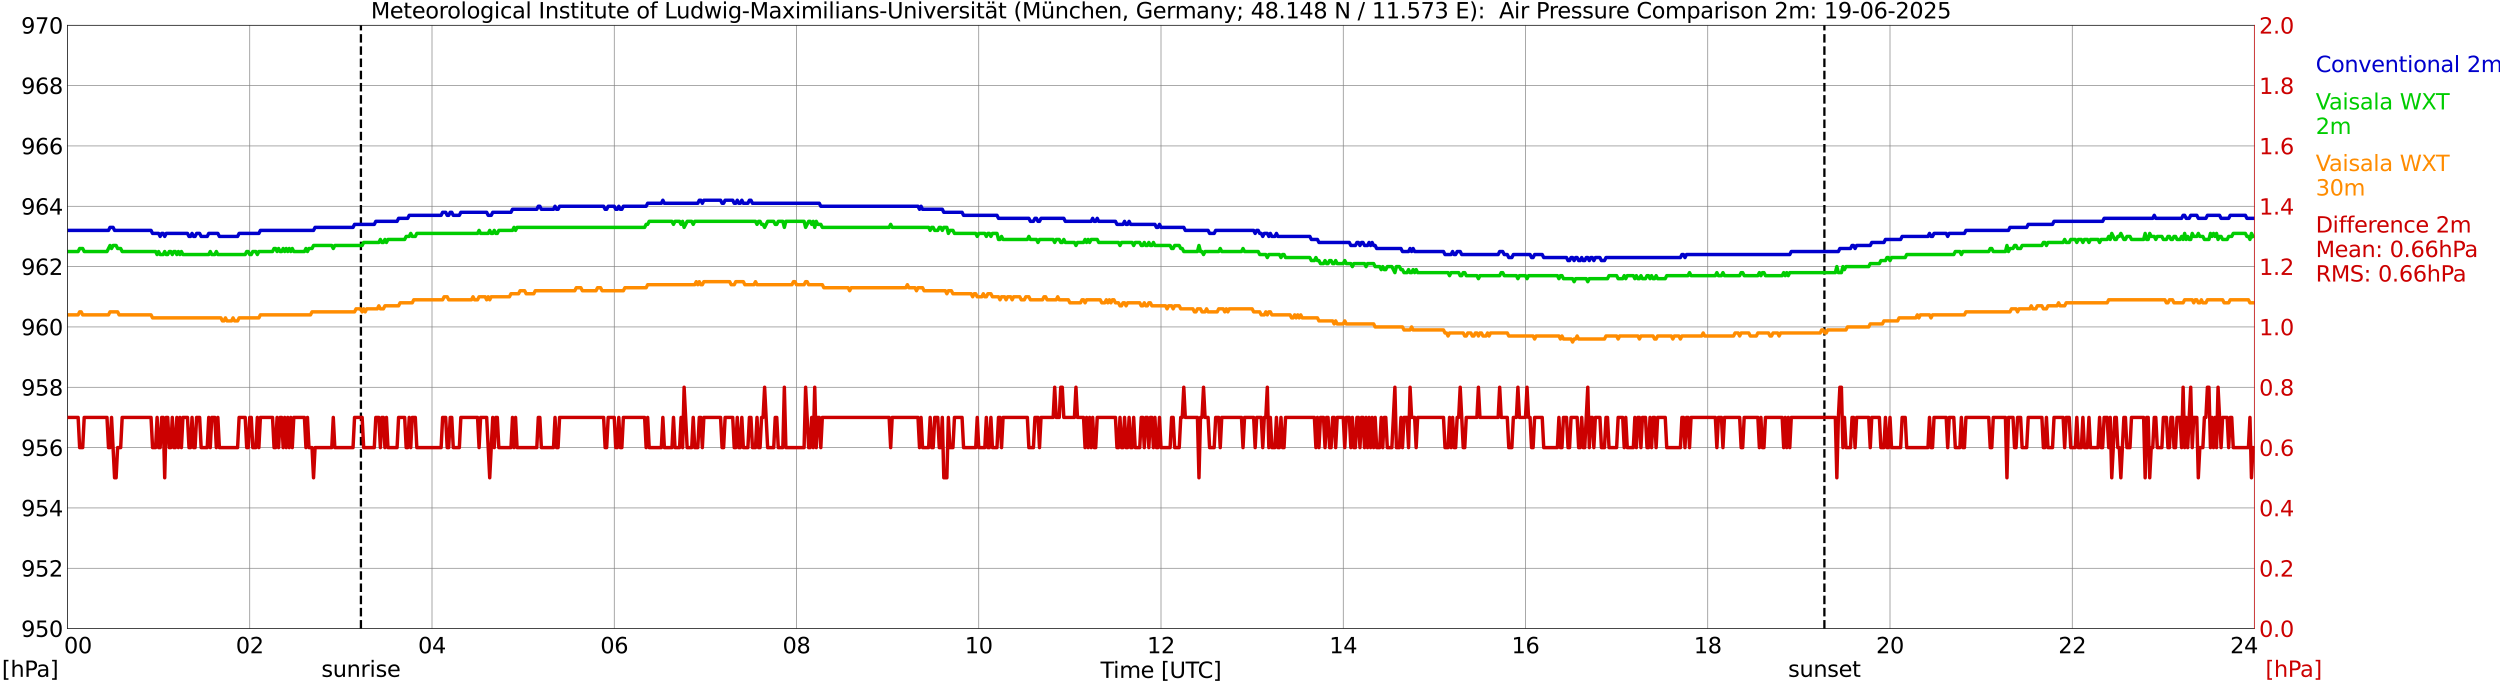 <?xml version="1.0" encoding="utf-8" standalone="no"?>
<!DOCTYPE svg PUBLIC "-//W3C//DTD SVG 1.1//EN"
  "http://www.w3.org/Graphics/SVG/1.1/DTD/svg11.dtd">
<svg xmlns:xlink="http://www.w3.org/1999/xlink" width="1085.4pt" height="296.64pt" viewBox="0 0 1085.4 296.64" xmlns="http://www.w3.org/2000/svg" version="1.1">
 <defs>
  <style type="text/css">*{stroke-linejoin: round; stroke-linecap: butt}</style>
 </defs>
 <g id="figure_1">
  <g id="patch_1">
   <path d="M 0 296.64 
L 1085.4 296.64 
L 1085.4 0 
L 0 0 
z
" style="fill: #ffffff"/>
  </g>
  <g id="axes_1">
   <g id="patch_2">
    <path d="M 29.306 272.909 
L 978.814 272.909 
L 978.814 10.976 
L 29.306 10.976 
z
" style="fill: #ffffff"/>
   </g>
   <g id="patch_3">
    <path d="M 978.814 272.909 
L 978.814 272.909 
L 978.814 10.976 
L 978.814 10.976 
z
" clip-path="url(#pb11b0b0dcc)" style="fill: #d3d3d3; opacity: 0.25; stroke: #d3d3d3; stroke-linejoin: miter"/>
   </g>
   <g id="matplotlib.axis_1">
    <g id="xtick_1">
     <g id="line2d_1">
      <path d="M 29.306 272.909 
L 29.306 10.976 
" clip-path="url(#pb11b0b0dcc)" style="fill: none; stroke: #808080; stroke-width: 0.3; stroke-linecap: square"/>
     </g>
     <g id="line2d_2"/>
     <g id="text_1">
      <!--    00 -->
      <g transform="translate(18.733 283.627) scale(0.095 -0.095)">
       <defs>
        <path id="DejaVuSans-20" transform="scale(0.016)"/>
        <path id="DejaVuSans-30" d="M 2034 4250 
Q 1547 4250 1301 3770 
Q 1056 3291 1056 2328 
Q 1056 1369 1301 889 
Q 1547 409 2034 409 
Q 2525 409 2770 889 
Q 3016 1369 3016 2328 
Q 3016 3291 2770 3770 
Q 2525 4250 2034 4250 
z
M 2034 4750 
Q 2819 4750 3233 4129 
Q 3647 3509 3647 2328 
Q 3647 1150 3233 529 
Q 2819 -91 2034 -91 
Q 1250 -91 836 529 
Q 422 1150 422 2328 
Q 422 3509 836 4129 
Q 1250 4750 2034 4750 
z
" transform="scale(0.016)"/>
       </defs>
       <use xlink:href="#DejaVuSans-20"/>
       <use xlink:href="#DejaVuSans-20" transform="translate(31.787 0)"/>
       <use xlink:href="#DejaVuSans-20" transform="translate(63.574 0)"/>
       <use xlink:href="#DejaVuSans-30" transform="translate(95.361 0)"/>
       <use xlink:href="#DejaVuSans-30" transform="translate(158.984 0)"/>
      </g>
     </g>
    </g>
    <g id="xtick_2">
     <g id="line2d_3">
      <path d="M 108.431 272.909 
L 108.431 10.976 
" clip-path="url(#pb11b0b0dcc)" style="fill: none; stroke: #808080; stroke-width: 0.3; stroke-linecap: square"/>
     </g>
     <g id="line2d_4"/>
     <g id="text_2">
      <!-- 02 -->
      <g transform="translate(102.387 283.627) scale(0.095 -0.095)">
       <defs>
        <path id="DejaVuSans-32" d="M 1228 531 
L 3431 531 
L 3431 0 
L 469 0 
L 469 531 
Q 828 903 1448 1529 
Q 2069 2156 2228 2338 
Q 2531 2678 2651 2914 
Q 2772 3150 2772 3378 
Q 2772 3750 2511 3984 
Q 2250 4219 1831 4219 
Q 1534 4219 1204 4116 
Q 875 4013 500 3803 
L 500 4441 
Q 881 4594 1212 4672 
Q 1544 4750 1819 4750 
Q 2544 4750 2975 4387 
Q 3406 4025 3406 3419 
Q 3406 3131 3298 2873 
Q 3191 2616 2906 2266 
Q 2828 2175 2409 1742 
Q 1991 1309 1228 531 
z
" transform="scale(0.016)"/>
       </defs>
       <use xlink:href="#DejaVuSans-30"/>
       <use xlink:href="#DejaVuSans-32" transform="translate(63.623 0)"/>
      </g>
     </g>
    </g>
    <g id="xtick_3">
     <g id="line2d_5">
      <path d="M 187.557 272.909 
L 187.557 10.976 
" clip-path="url(#pb11b0b0dcc)" style="fill: none; stroke: #808080; stroke-width: 0.3; stroke-linecap: square"/>
     </g>
     <g id="line2d_6"/>
     <g id="text_3">
      <!-- 04 -->
      <g transform="translate(181.513 283.627) scale(0.095 -0.095)">
       <defs>
        <path id="DejaVuSans-34" d="M 2419 4116 
L 825 1625 
L 2419 1625 
L 2419 4116 
z
M 2253 4666 
L 3047 4666 
L 3047 1625 
L 3713 1625 
L 3713 1100 
L 3047 1100 
L 3047 0 
L 2419 0 
L 2419 1100 
L 313 1100 
L 313 1709 
L 2253 4666 
z
" transform="scale(0.016)"/>
       </defs>
       <use xlink:href="#DejaVuSans-30"/>
       <use xlink:href="#DejaVuSans-34" transform="translate(63.623 0)"/>
      </g>
     </g>
    </g>
    <g id="xtick_4">
     <g id="line2d_7">
      <path d="M 266.683 272.909 
L 266.683 10.976 
" clip-path="url(#pb11b0b0dcc)" style="fill: none; stroke: #808080; stroke-width: 0.3; stroke-linecap: square"/>
     </g>
     <g id="line2d_8"/>
     <g id="text_4">
      <!-- 06 -->
      <g transform="translate(260.638 283.627) scale(0.095 -0.095)">
       <defs>
        <path id="DejaVuSans-36" d="M 2113 2584 
Q 1688 2584 1439 2293 
Q 1191 2003 1191 1497 
Q 1191 994 1439 701 
Q 1688 409 2113 409 
Q 2538 409 2786 701 
Q 3034 994 3034 1497 
Q 3034 2003 2786 2293 
Q 2538 2584 2113 2584 
z
M 3366 4563 
L 3366 3988 
Q 3128 4100 2886 4159 
Q 2644 4219 2406 4219 
Q 1781 4219 1451 3797 
Q 1122 3375 1075 2522 
Q 1259 2794 1537 2939 
Q 1816 3084 2150 3084 
Q 2853 3084 3261 2657 
Q 3669 2231 3669 1497 
Q 3669 778 3244 343 
Q 2819 -91 2113 -91 
Q 1303 -91 875 529 
Q 447 1150 447 2328 
Q 447 3434 972 4092 
Q 1497 4750 2381 4750 
Q 2619 4750 2861 4703 
Q 3103 4656 3366 4563 
z
" transform="scale(0.016)"/>
       </defs>
       <use xlink:href="#DejaVuSans-30"/>
       <use xlink:href="#DejaVuSans-36" transform="translate(63.623 0)"/>
      </g>
     </g>
    </g>
    <g id="xtick_5">
     <g id="line2d_9">
      <path d="M 345.808 272.909 
L 345.808 10.976 
" clip-path="url(#pb11b0b0dcc)" style="fill: none; stroke: #808080; stroke-width: 0.3; stroke-linecap: square"/>
     </g>
     <g id="line2d_10"/>
     <g id="text_5">
      <!-- 08 -->
      <g transform="translate(339.764 283.627) scale(0.095 -0.095)">
       <defs>
        <path id="DejaVuSans-38" d="M 2034 2216 
Q 1584 2216 1326 1975 
Q 1069 1734 1069 1313 
Q 1069 891 1326 650 
Q 1584 409 2034 409 
Q 2484 409 2743 651 
Q 3003 894 3003 1313 
Q 3003 1734 2745 1975 
Q 2488 2216 2034 2216 
z
M 1403 2484 
Q 997 2584 770 2862 
Q 544 3141 544 3541 
Q 544 4100 942 4425 
Q 1341 4750 2034 4750 
Q 2731 4750 3128 4425 
Q 3525 4100 3525 3541 
Q 3525 3141 3298 2862 
Q 3072 2584 2669 2484 
Q 3125 2378 3379 2068 
Q 3634 1759 3634 1313 
Q 3634 634 3220 271 
Q 2806 -91 2034 -91 
Q 1263 -91 848 271 
Q 434 634 434 1313 
Q 434 1759 690 2068 
Q 947 2378 1403 2484 
z
M 1172 3481 
Q 1172 3119 1398 2916 
Q 1625 2713 2034 2713 
Q 2441 2713 2670 2916 
Q 2900 3119 2900 3481 
Q 2900 3844 2670 4047 
Q 2441 4250 2034 4250 
Q 1625 4250 1398 4047 
Q 1172 3844 1172 3481 
z
" transform="scale(0.016)"/>
       </defs>
       <use xlink:href="#DejaVuSans-30"/>
       <use xlink:href="#DejaVuSans-38" transform="translate(63.623 0)"/>
      </g>
     </g>
    </g>
    <g id="xtick_6">
     <g id="line2d_11">
      <path d="M 424.934 272.909 
L 424.934 10.976 
" clip-path="url(#pb11b0b0dcc)" style="fill: none; stroke: #808080; stroke-width: 0.3; stroke-linecap: square"/>
     </g>
     <g id="line2d_12"/>
     <g id="text_6">
      <!-- 10 -->
      <g transform="translate(418.89 283.627) scale(0.095 -0.095)">
       <defs>
        <path id="DejaVuSans-31" d="M 794 531 
L 1825 531 
L 1825 4091 
L 703 3866 
L 703 4441 
L 1819 4666 
L 2450 4666 
L 2450 531 
L 3481 531 
L 3481 0 
L 794 0 
L 794 531 
z
" transform="scale(0.016)"/>
       </defs>
       <use xlink:href="#DejaVuSans-31"/>
       <use xlink:href="#DejaVuSans-30" transform="translate(63.623 0)"/>
      </g>
     </g>
    </g>
    <g id="xtick_7">
     <g id="line2d_13">
      <path d="M 504.06 272.909 
L 504.06 10.976 
" clip-path="url(#pb11b0b0dcc)" style="fill: none; stroke: #808080; stroke-width: 0.3; stroke-linecap: square"/>
     </g>
     <g id="line2d_14"/>
     <g id="text_7">
      <!-- 12 -->
      <g transform="translate(498.015 283.627) scale(0.095 -0.095)">
       <use xlink:href="#DejaVuSans-31"/>
       <use xlink:href="#DejaVuSans-32" transform="translate(63.623 0)"/>
      </g>
     </g>
    </g>
    <g id="xtick_8">
     <g id="line2d_15">
      <path d="M 583.185 272.909 
L 583.185 10.976 
" clip-path="url(#pb11b0b0dcc)" style="fill: none; stroke: #808080; stroke-width: 0.3; stroke-linecap: square"/>
     </g>
     <g id="line2d_16"/>
     <g id="text_8">
      <!-- 14 -->
      <g transform="translate(577.141 283.627) scale(0.095 -0.095)">
       <use xlink:href="#DejaVuSans-31"/>
       <use xlink:href="#DejaVuSans-34" transform="translate(63.623 0)"/>
      </g>
     </g>
    </g>
    <g id="xtick_9">
     <g id="line2d_17">
      <path d="M 662.311 272.909 
L 662.311 10.976 
" clip-path="url(#pb11b0b0dcc)" style="fill: none; stroke: #808080; stroke-width: 0.3; stroke-linecap: square"/>
     </g>
     <g id="line2d_18"/>
     <g id="text_9">
      <!-- 16 -->
      <g transform="translate(656.267 283.627) scale(0.095 -0.095)">
       <use xlink:href="#DejaVuSans-31"/>
       <use xlink:href="#DejaVuSans-36" transform="translate(63.623 0)"/>
      </g>
     </g>
    </g>
    <g id="xtick_10">
     <g id="line2d_19">
      <path d="M 741.437 272.909 
L 741.437 10.976 
" clip-path="url(#pb11b0b0dcc)" style="fill: none; stroke: #808080; stroke-width: 0.3; stroke-linecap: square"/>
     </g>
     <g id="line2d_20"/>
     <g id="text_10">
      <!-- 18 -->
      <g transform="translate(735.392 283.627) scale(0.095 -0.095)">
       <use xlink:href="#DejaVuSans-31"/>
       <use xlink:href="#DejaVuSans-38" transform="translate(63.623 0)"/>
      </g>
     </g>
    </g>
    <g id="xtick_11">
     <g id="line2d_21">
      <path d="M 820.562 272.909 
L 820.562 10.976 
" clip-path="url(#pb11b0b0dcc)" style="fill: none; stroke: #808080; stroke-width: 0.3; stroke-linecap: square"/>
     </g>
     <g id="line2d_22"/>
     <g id="text_11">
      <!-- 20 -->
      <g transform="translate(814.518 283.627) scale(0.095 -0.095)">
       <use xlink:href="#DejaVuSans-32"/>
       <use xlink:href="#DejaVuSans-30" transform="translate(63.623 0)"/>
      </g>
     </g>
    </g>
    <g id="xtick_12">
     <g id="line2d_23">
      <path d="M 899.688 272.909 
L 899.688 10.976 
" clip-path="url(#pb11b0b0dcc)" style="fill: none; stroke: #808080; stroke-width: 0.3; stroke-linecap: square"/>
     </g>
     <g id="line2d_24"/>
     <g id="text_12">
      <!-- 22 -->
      <g transform="translate(893.644 283.627) scale(0.095 -0.095)">
       <use xlink:href="#DejaVuSans-32"/>
       <use xlink:href="#DejaVuSans-32" transform="translate(63.623 0)"/>
      </g>
     </g>
    </g>
    <g id="xtick_13">
     <g id="line2d_25">
      <path d="M 978.814 272.909 
L 978.814 10.976 
" clip-path="url(#pb11b0b0dcc)" style="fill: none; stroke: #808080; stroke-width: 0.3; stroke-linecap: square"/>
     </g>
     <g id="line2d_26"/>
     <g id="text_13">
      <!-- 24    -->
      <g transform="translate(968.241 283.627) scale(0.095 -0.095)">
       <use xlink:href="#DejaVuSans-32"/>
       <use xlink:href="#DejaVuSans-34" transform="translate(63.623 0)"/>
       <use xlink:href="#DejaVuSans-20" transform="translate(127.246 0)"/>
       <use xlink:href="#DejaVuSans-20" transform="translate(159.033 0)"/>
       <use xlink:href="#DejaVuSans-20" transform="translate(190.82 0)"/>
      </g>
     </g>
    </g>
    <g id="text_14">
     <!-- Time [UTC] -->
     <g transform="translate(477.806 294.322) scale(0.095 -0.095)">
      <defs>
       <path id="DejaVuSans-54" d="M -19 4666 
L 3928 4666 
L 3928 4134 
L 2272 4134 
L 2272 0 
L 1638 0 
L 1638 4134 
L -19 4134 
L -19 4666 
z
" transform="scale(0.016)"/>
       <path id="DejaVuSans-69" d="M 603 3500 
L 1178 3500 
L 1178 0 
L 603 0 
L 603 3500 
z
M 603 4863 
L 1178 4863 
L 1178 4134 
L 603 4134 
L 603 4863 
z
" transform="scale(0.016)"/>
       <path id="DejaVuSans-6d" d="M 3328 2828 
Q 3544 3216 3844 3400 
Q 4144 3584 4550 3584 
Q 5097 3584 5394 3201 
Q 5691 2819 5691 2113 
L 5691 0 
L 5113 0 
L 5113 2094 
Q 5113 2597 4934 2840 
Q 4756 3084 4391 3084 
Q 3944 3084 3684 2787 
Q 3425 2491 3425 1978 
L 3425 0 
L 2847 0 
L 2847 2094 
Q 2847 2600 2669 2842 
Q 2491 3084 2119 3084 
Q 1678 3084 1418 2786 
Q 1159 2488 1159 1978 
L 1159 0 
L 581 0 
L 581 3500 
L 1159 3500 
L 1159 2956 
Q 1356 3278 1631 3431 
Q 1906 3584 2284 3584 
Q 2666 3584 2933 3390 
Q 3200 3197 3328 2828 
z
" transform="scale(0.016)"/>
       <path id="DejaVuSans-65" d="M 3597 1894 
L 3597 1613 
L 953 1613 
Q 991 1019 1311 708 
Q 1631 397 2203 397 
Q 2534 397 2845 478 
Q 3156 559 3463 722 
L 3463 178 
Q 3153 47 2828 -22 
Q 2503 -91 2169 -91 
Q 1331 -91 842 396 
Q 353 884 353 1716 
Q 353 2575 817 3079 
Q 1281 3584 2069 3584 
Q 2775 3584 3186 3129 
Q 3597 2675 3597 1894 
z
M 3022 2063 
Q 3016 2534 2758 2815 
Q 2500 3097 2075 3097 
Q 1594 3097 1305 2825 
Q 1016 2553 972 2059 
L 3022 2063 
z
" transform="scale(0.016)"/>
       <path id="DejaVuSans-5b" d="M 550 4863 
L 1875 4863 
L 1875 4416 
L 1125 4416 
L 1125 -397 
L 1875 -397 
L 1875 -844 
L 550 -844 
L 550 4863 
z
" transform="scale(0.016)"/>
       <path id="DejaVuSans-55" d="M 556 4666 
L 1191 4666 
L 1191 1831 
Q 1191 1081 1462 751 
Q 1734 422 2344 422 
Q 2950 422 3222 751 
Q 3494 1081 3494 1831 
L 3494 4666 
L 4128 4666 
L 4128 1753 
Q 4128 841 3676 375 
Q 3225 -91 2344 -91 
Q 1459 -91 1007 375 
Q 556 841 556 1753 
L 556 4666 
z
" transform="scale(0.016)"/>
       <path id="DejaVuSans-43" d="M 4122 4306 
L 4122 3641 
Q 3803 3938 3442 4084 
Q 3081 4231 2675 4231 
Q 1875 4231 1450 3742 
Q 1025 3253 1025 2328 
Q 1025 1406 1450 917 
Q 1875 428 2675 428 
Q 3081 428 3442 575 
Q 3803 722 4122 1019 
L 4122 359 
Q 3791 134 3420 21 
Q 3050 -91 2638 -91 
Q 1578 -91 968 557 
Q 359 1206 359 2328 
Q 359 3453 968 4101 
Q 1578 4750 2638 4750 
Q 3056 4750 3426 4639 
Q 3797 4528 4122 4306 
z
" transform="scale(0.016)"/>
       <path id="DejaVuSans-5d" d="M 1947 4863 
L 1947 -844 
L 622 -844 
L 622 -397 
L 1369 -397 
L 1369 4416 
L 622 4416 
L 622 4863 
L 1947 4863 
z
" transform="scale(0.016)"/>
      </defs>
      <use xlink:href="#DejaVuSans-54"/>
      <use xlink:href="#DejaVuSans-69" transform="translate(57.959 0)"/>
      <use xlink:href="#DejaVuSans-6d" transform="translate(85.742 0)"/>
      <use xlink:href="#DejaVuSans-65" transform="translate(183.154 0)"/>
      <use xlink:href="#DejaVuSans-20" transform="translate(244.678 0)"/>
      <use xlink:href="#DejaVuSans-5b" transform="translate(276.465 0)"/>
      <use xlink:href="#DejaVuSans-55" transform="translate(315.479 0)"/>
      <use xlink:href="#DejaVuSans-54" transform="translate(388.672 0)"/>
      <use xlink:href="#DejaVuSans-43" transform="translate(443.881 0)"/>
      <use xlink:href="#DejaVuSans-5d" transform="translate(513.705 0)"/>
     </g>
    </g>
   </g>
   <g id="matplotlib.axis_2">
    <g id="ytick_1">
     <g id="line2d_27">
      <path d="M 29.306 272.909 
L 978.814 272.909 
" clip-path="url(#pb11b0b0dcc)" style="fill: none; stroke: #808080; stroke-width: 0.3; stroke-linecap: square"/>
     </g>
     <g id="line2d_28"/>
     <g id="text_15">
      <!-- 950 -->
      <g transform="translate(9.173 276.518) scale(0.095 -0.095)">
       <defs>
        <path id="DejaVuSans-39" d="M 703 97 
L 703 672 
Q 941 559 1184 500 
Q 1428 441 1663 441 
Q 2288 441 2617 861 
Q 2947 1281 2994 2138 
Q 2813 1869 2534 1725 
Q 2256 1581 1919 1581 
Q 1219 1581 811 2004 
Q 403 2428 403 3163 
Q 403 3881 828 4315 
Q 1253 4750 1959 4750 
Q 2769 4750 3195 4129 
Q 3622 3509 3622 2328 
Q 3622 1225 3098 567 
Q 2575 -91 1691 -91 
Q 1453 -91 1209 -44 
Q 966 3 703 97 
z
M 1959 2075 
Q 2384 2075 2632 2365 
Q 2881 2656 2881 3163 
Q 2881 3666 2632 3958 
Q 2384 4250 1959 4250 
Q 1534 4250 1286 3958 
Q 1038 3666 1038 3163 
Q 1038 2656 1286 2365 
Q 1534 2075 1959 2075 
z
" transform="scale(0.016)"/>
        <path id="DejaVuSans-35" d="M 691 4666 
L 3169 4666 
L 3169 4134 
L 1269 4134 
L 1269 2991 
Q 1406 3038 1543 3061 
Q 1681 3084 1819 3084 
Q 2600 3084 3056 2656 
Q 3513 2228 3513 1497 
Q 3513 744 3044 326 
Q 2575 -91 1722 -91 
Q 1428 -91 1123 -41 
Q 819 9 494 109 
L 494 744 
Q 775 591 1075 516 
Q 1375 441 1709 441 
Q 2250 441 2565 725 
Q 2881 1009 2881 1497 
Q 2881 1984 2565 2268 
Q 2250 2553 1709 2553 
Q 1456 2553 1204 2497 
Q 953 2441 691 2322 
L 691 4666 
z
" transform="scale(0.016)"/>
       </defs>
       <use xlink:href="#DejaVuSans-39"/>
       <use xlink:href="#DejaVuSans-35" transform="translate(63.623 0)"/>
       <use xlink:href="#DejaVuSans-30" transform="translate(127.246 0)"/>
      </g>
     </g>
    </g>
    <g id="ytick_2">
     <g id="line2d_29">
      <path d="M 29.306 246.715 
L 978.814 246.715 
" clip-path="url(#pb11b0b0dcc)" style="fill: none; stroke: #808080; stroke-width: 0.3; stroke-linecap: square"/>
     </g>
     <g id="line2d_30"/>
     <g id="text_16">
      <!-- 952 -->
      <g transform="translate(9.173 250.325) scale(0.095 -0.095)">
       <use xlink:href="#DejaVuSans-39"/>
       <use xlink:href="#DejaVuSans-35" transform="translate(63.623 0)"/>
       <use xlink:href="#DejaVuSans-32" transform="translate(127.246 0)"/>
      </g>
     </g>
    </g>
    <g id="ytick_3">
     <g id="line2d_31">
      <path d="M 29.306 220.522 
L 978.814 220.522 
" clip-path="url(#pb11b0b0dcc)" style="fill: none; stroke: #808080; stroke-width: 0.3; stroke-linecap: square"/>
     </g>
     <g id="line2d_32"/>
     <g id="text_17">
      <!-- 954 -->
      <g transform="translate(9.173 224.131) scale(0.095 -0.095)">
       <use xlink:href="#DejaVuSans-39"/>
       <use xlink:href="#DejaVuSans-35" transform="translate(63.623 0)"/>
       <use xlink:href="#DejaVuSans-34" transform="translate(127.246 0)"/>
      </g>
     </g>
    </g>
    <g id="ytick_4">
     <g id="line2d_33">
      <path d="M 29.306 194.329 
L 978.814 194.329 
" clip-path="url(#pb11b0b0dcc)" style="fill: none; stroke: #808080; stroke-width: 0.3; stroke-linecap: square"/>
     </g>
     <g id="line2d_34"/>
     <g id="text_18">
      <!-- 956 -->
      <g transform="translate(9.173 197.938) scale(0.095 -0.095)">
       <use xlink:href="#DejaVuSans-39"/>
       <use xlink:href="#DejaVuSans-35" transform="translate(63.623 0)"/>
       <use xlink:href="#DejaVuSans-36" transform="translate(127.246 0)"/>
      </g>
     </g>
    </g>
    <g id="ytick_5">
     <g id="line2d_35">
      <path d="M 29.306 168.136 
L 978.814 168.136 
" clip-path="url(#pb11b0b0dcc)" style="fill: none; stroke: #808080; stroke-width: 0.3; stroke-linecap: square"/>
     </g>
     <g id="line2d_36"/>
     <g id="text_19">
      <!-- 958 -->
      <g transform="translate(9.173 171.745) scale(0.095 -0.095)">
       <use xlink:href="#DejaVuSans-39"/>
       <use xlink:href="#DejaVuSans-35" transform="translate(63.623 0)"/>
       <use xlink:href="#DejaVuSans-38" transform="translate(127.246 0)"/>
      </g>
     </g>
    </g>
    <g id="ytick_6">
     <g id="line2d_37">
      <path d="M 29.306 141.942 
L 978.814 141.942 
" clip-path="url(#pb11b0b0dcc)" style="fill: none; stroke: #808080; stroke-width: 0.3; stroke-linecap: square"/>
     </g>
     <g id="line2d_38"/>
     <g id="text_20">
      <!-- 960 -->
      <g transform="translate(9.173 145.551) scale(0.095 -0.095)">
       <use xlink:href="#DejaVuSans-39"/>
       <use xlink:href="#DejaVuSans-36" transform="translate(63.623 0)"/>
       <use xlink:href="#DejaVuSans-30" transform="translate(127.246 0)"/>
      </g>
     </g>
    </g>
    <g id="ytick_7">
     <g id="line2d_39">
      <path d="M 29.306 115.749 
L 978.814 115.749 
" clip-path="url(#pb11b0b0dcc)" style="fill: none; stroke: #808080; stroke-width: 0.3; stroke-linecap: square"/>
     </g>
     <g id="line2d_40"/>
     <g id="text_21">
      <!-- 962 -->
      <g transform="translate(9.173 119.358) scale(0.095 -0.095)">
       <use xlink:href="#DejaVuSans-39"/>
       <use xlink:href="#DejaVuSans-36" transform="translate(63.623 0)"/>
       <use xlink:href="#DejaVuSans-32" transform="translate(127.246 0)"/>
      </g>
     </g>
    </g>
    <g id="ytick_8">
     <g id="line2d_41">
      <path d="M 29.306 89.556 
L 978.814 89.556 
" clip-path="url(#pb11b0b0dcc)" style="fill: none; stroke: #808080; stroke-width: 0.3; stroke-linecap: square"/>
     </g>
     <g id="line2d_42"/>
     <g id="text_22">
      <!-- 964 -->
      <g transform="translate(9.173 93.165) scale(0.095 -0.095)">
       <use xlink:href="#DejaVuSans-39"/>
       <use xlink:href="#DejaVuSans-36" transform="translate(63.623 0)"/>
       <use xlink:href="#DejaVuSans-34" transform="translate(127.246 0)"/>
      </g>
     </g>
    </g>
    <g id="ytick_9">
     <g id="line2d_43">
      <path d="M 29.306 63.362 
L 978.814 63.362 
" clip-path="url(#pb11b0b0dcc)" style="fill: none; stroke: #808080; stroke-width: 0.3; stroke-linecap: square"/>
     </g>
     <g id="line2d_44"/>
     <g id="text_23">
      <!-- 966 -->
      <g transform="translate(9.173 66.972) scale(0.095 -0.095)">
       <use xlink:href="#DejaVuSans-39"/>
       <use xlink:href="#DejaVuSans-36" transform="translate(63.623 0)"/>
       <use xlink:href="#DejaVuSans-36" transform="translate(127.246 0)"/>
      </g>
     </g>
    </g>
    <g id="ytick_10">
     <g id="line2d_45">
      <path d="M 29.306 37.169 
L 978.814 37.169 
" clip-path="url(#pb11b0b0dcc)" style="fill: none; stroke: #808080; stroke-width: 0.3; stroke-linecap: square"/>
     </g>
     <g id="line2d_46"/>
     <g id="text_24">
      <!-- 968 -->
      <g transform="translate(9.173 40.778) scale(0.095 -0.095)">
       <use xlink:href="#DejaVuSans-39"/>
       <use xlink:href="#DejaVuSans-36" transform="translate(63.623 0)"/>
       <use xlink:href="#DejaVuSans-38" transform="translate(127.246 0)"/>
      </g>
     </g>
    </g>
    <g id="ytick_11">
     <g id="line2d_47">
      <path d="M 29.306 10.976 
L 978.814 10.976 
" clip-path="url(#pb11b0b0dcc)" style="fill: none; stroke: #808080; stroke-width: 0.3; stroke-linecap: square"/>
     </g>
     <g id="line2d_48"/>
     <g id="text_25">
      <!-- 970 -->
      <g transform="translate(9.173 14.585) scale(0.095 -0.095)">
       <defs>
        <path id="DejaVuSans-37" d="M 525 4666 
L 3525 4666 
L 3525 4397 
L 1831 0 
L 1172 0 
L 2766 4134 
L 525 4134 
L 525 4666 
z
" transform="scale(0.016)"/>
       </defs>
       <use xlink:href="#DejaVuSans-39"/>
       <use xlink:href="#DejaVuSans-37" transform="translate(63.623 0)"/>
       <use xlink:href="#DejaVuSans-30" transform="translate(127.246 0)"/>
      </g>
     </g>
    </g>
   </g>
   <g id="line2d_49">
    <path d="M 156.698 272.909 
L 156.698 10.976 
" clip-path="url(#pb11b0b0dcc)" style="fill: none; stroke-dasharray: 3.7,1.6; stroke-dashoffset: 0; stroke: #000000"/>
   </g>
   <g id="line2d_50">
    <path d="M 792.077 272.909 
L 792.077 10.976 
" clip-path="url(#pb11b0b0dcc)" style="fill: none; stroke-dasharray: 3.7,1.6; stroke-dashoffset: 0; stroke: #000000"/>
   </g>
   <g id="line2d_51">
    <path d="M 29.306 100.033 
L 47.109 100.033 
L 47.768 98.723 
L 49.087 98.723 
L 49.747 100.033 
L 65.572 100.033 
L 66.231 101.343 
L 68.869 101.343 
L 69.528 102.652 
L 70.187 101.343 
L 70.847 101.343 
L 71.506 102.652 
L 72.166 101.343 
L 81.397 101.343 
L 82.056 102.652 
L 82.716 102.652 
L 83.375 101.343 
L 84.034 102.652 
L 84.694 102.652 
L 85.353 101.343 
L 86.672 101.343 
L 87.331 102.652 
L 89.969 102.652 
L 90.628 101.343 
L 94.584 101.343 
L 95.244 102.652 
L 103.156 102.652 
L 103.816 101.343 
L 112.388 101.343 
L 113.047 100.033 
L 136.125 100.033 
L 136.785 98.723 
L 153.269 98.723 
L 153.929 97.414 
L 162.501 97.414 
L 163.16 96.104 
L 172.391 96.104 
L 173.051 94.794 
L 177.007 94.794 
L 177.666 93.485 
L 191.513 93.485 
L 192.173 92.175 
L 193.492 92.175 
L 194.151 93.485 
L 194.81 93.485 
L 195.47 92.175 
L 196.129 92.175 
L 196.788 93.485 
L 199.426 93.485 
L 200.085 92.175 
L 211.295 92.175 
L 211.954 93.485 
L 213.273 93.485 
L 213.932 92.175 
L 221.845 92.175 
L 222.504 90.865 
L 233.054 90.865 
L 233.714 89.556 
L 234.373 89.556 
L 235.033 90.865 
L 240.308 90.865 
L 240.967 89.556 
L 241.626 90.865 
L 242.286 90.865 
L 242.945 89.556 
L 262.067 89.556 
L 262.726 90.865 
L 263.386 90.865 
L 264.045 89.556 
L 266.683 89.556 
L 267.342 90.865 
L 268.002 90.865 
L 268.661 89.556 
L 269.32 90.865 
L 269.98 90.865 
L 270.639 89.556 
L 280.53 89.556 
L 281.189 88.246 
L 287.124 88.246 
L 287.783 86.936 
L 288.442 88.246 
L 302.949 88.246 
L 303.608 86.936 
L 304.267 86.936 
L 304.927 88.246 
L 305.586 86.936 
L 312.839 86.936 
L 313.499 88.246 
L 314.158 88.246 
L 314.818 86.936 
L 318.114 86.936 
L 318.774 88.246 
L 319.433 88.246 
L 320.093 86.936 
L 320.752 88.246 
L 321.411 88.246 
L 322.071 86.936 
L 322.73 88.246 
L 324.708 88.246 
L 325.368 86.936 
L 326.027 86.936 
L 326.686 88.246 
L 355.699 88.246 
L 356.359 89.556 
L 398.559 89.556 
L 399.218 90.865 
L 399.878 89.556 
L 400.537 90.865 
L 409.109 90.865 
L 409.768 92.175 
L 417.681 92.175 
L 418.34 93.485 
L 432.847 93.485 
L 433.506 94.794 
L 446.694 94.794 
L 447.353 96.104 
L 448.672 96.104 
L 449.331 94.794 
L 449.991 94.794 
L 450.65 96.104 
L 451.309 96.104 
L 451.969 94.794 
L 461.859 94.794 
L 462.519 96.104 
L 473.728 96.104 
L 474.388 94.794 
L 475.047 96.104 
L 475.706 96.104 
L 476.366 94.794 
L 477.025 96.104 
L 484.278 96.104 
L 484.938 97.414 
L 487.575 97.414 
L 488.235 96.104 
L 488.894 97.414 
L 489.553 97.414 
L 490.213 96.104 
L 490.872 97.414 
L 501.422 97.414 
L 502.082 98.723 
L 502.741 98.723 
L 503.4 97.414 
L 504.06 98.723 
L 513.95 98.723 
L 514.61 100.033 
L 524.501 100.033 
L 525.16 101.343 
L 527.138 101.343 
L 527.797 100.033 
L 544.282 100.033 
L 544.941 101.343 
L 545.601 100.033 
L 546.26 100.033 
L 546.919 101.343 
L 547.579 101.343 
L 548.238 102.652 
L 548.898 101.343 
L 550.216 101.343 
L 550.876 102.652 
L 551.535 101.343 
L 552.195 102.652 
L 553.513 102.652 
L 554.173 101.343 
L 554.832 102.652 
L 568.679 102.652 
L 569.338 103.962 
L 571.976 103.962 
L 572.635 105.272 
L 585.823 105.272 
L 586.482 106.581 
L 588.46 106.581 
L 589.12 105.272 
L 589.779 105.272 
L 590.439 106.581 
L 591.098 105.272 
L 591.757 105.272 
L 592.417 106.581 
L 593.736 106.581 
L 594.395 105.272 
L 595.054 106.581 
L 595.714 105.272 
L 596.373 106.581 
L 597.032 106.581 
L 597.692 107.891 
L 608.242 107.891 
L 608.901 109.201 
L 611.539 109.201 
L 612.198 107.891 
L 612.858 109.201 
L 613.517 107.891 
L 614.176 109.201 
L 626.705 109.201 
L 627.364 110.51 
L 630.001 110.51 
L 630.661 109.201 
L 631.32 110.51 
L 631.98 110.51 
L 632.639 109.201 
L 633.958 109.201 
L 634.617 110.51 
L 650.442 110.51 
L 651.102 109.201 
L 652.42 109.201 
L 653.08 110.51 
L 654.399 110.51 
L 655.058 111.82 
L 656.377 111.82 
L 657.036 110.51 
L 664.289 110.51 
L 664.949 111.82 
L 665.608 111.82 
L 666.267 110.51 
L 669.564 110.51 
L 670.224 111.82 
L 680.114 111.82 
L 680.774 113.13 
L 681.433 113.13 
L 682.092 111.82 
L 682.752 111.82 
L 683.411 113.13 
L 684.071 111.82 
L 684.73 111.82 
L 685.389 113.13 
L 686.049 113.13 
L 686.708 111.82 
L 687.368 113.13 
L 688.027 113.13 
L 688.686 111.82 
L 689.346 111.82 
L 690.005 113.13 
L 690.664 111.82 
L 691.324 111.82 
L 691.983 113.13 
L 692.643 111.82 
L 694.621 111.82 
L 695.28 113.13 
L 696.599 113.13 
L 697.258 111.82 
L 729.568 111.82 
L 730.227 110.51 
L 730.887 110.51 
L 731.546 111.82 
L 732.205 110.51 
L 777.043 110.51 
L 777.703 109.201 
L 798.143 109.201 
L 798.803 107.891 
L 803.419 107.891 
L 804.078 106.581 
L 804.737 106.581 
L 805.397 107.891 
L 806.056 106.581 
L 811.99 106.581 
L 812.65 105.272 
L 817.925 105.272 
L 818.584 103.962 
L 825.178 103.962 
L 825.837 102.652 
L 837.047 102.652 
L 837.706 101.343 
L 838.366 102.652 
L 839.025 102.652 
L 839.684 101.343 
L 844.959 101.343 
L 845.619 102.652 
L 846.278 101.343 
L 852.872 101.343 
L 853.531 100.033 
L 871.994 100.033 
L 872.653 98.723 
L 879.907 98.723 
L 880.566 97.414 
L 891.116 97.414 
L 891.775 96.104 
L 912.876 96.104 
L 913.535 94.794 
L 934.635 94.794 
L 935.295 93.485 
L 935.954 94.794 
L 947.163 94.794 
L 947.823 93.485 
L 948.482 93.485 
L 949.142 94.794 
L 950.46 94.794 
L 951.12 93.485 
L 953.757 93.485 
L 954.417 94.794 
L 957.714 94.794 
L 958.373 93.485 
L 963.648 93.485 
L 964.307 94.794 
L 967.604 94.794 
L 968.264 93.485 
L 974.857 93.485 
L 975.517 94.794 
L 978.154 94.794 
L 978.154 94.794 
" clip-path="url(#pb11b0b0dcc)" style="fill: none; stroke: #0000cc; stroke-width: 1.5; stroke-linecap: square"/>
   </g>
   <g id="line2d_52">
    <path d="M 29.306 109.201 
L 33.921 109.201 
L 34.581 107.891 
L 35.9 107.891 
L 36.559 109.201 
L 46.45 109.201 
L 47.768 106.581 
L 48.428 107.891 
L 49.087 106.581 
L 50.406 106.581 
L 51.065 107.891 
L 52.384 107.891 
L 53.043 109.201 
L 67.55 109.201 
L 68.209 110.51 
L 68.869 109.201 
L 69.528 110.51 
L 70.847 110.51 
L 71.506 109.201 
L 72.166 110.51 
L 72.825 110.51 
L 73.484 109.201 
L 74.144 109.201 
L 74.803 110.51 
L 75.462 109.201 
L 76.122 109.201 
L 76.781 110.51 
L 77.441 109.201 
L 78.1 110.51 
L 78.759 109.201 
L 79.419 110.51 
L 90.628 110.51 
L 91.288 109.201 
L 91.947 110.51 
L 93.266 110.51 
L 93.925 109.201 
L 94.584 110.51 
L 106.453 110.51 
L 107.113 109.201 
L 107.772 109.201 
L 108.431 110.51 
L 109.091 110.51 
L 109.75 109.201 
L 111.069 109.201 
L 111.728 110.51 
L 112.388 109.201 
L 118.322 109.201 
L 118.982 107.891 
L 119.641 107.891 
L 120.3 109.201 
L 120.96 107.891 
L 121.619 109.201 
L 122.278 109.201 
L 122.938 107.891 
L 123.597 109.201 
L 124.257 107.891 
L 124.916 109.201 
L 125.575 107.891 
L 126.235 109.201 
L 126.894 107.891 
L 127.553 109.201 
L 132.169 109.201 
L 132.829 107.891 
L 133.488 109.201 
L 134.147 107.891 
L 135.466 107.891 
L 136.125 106.581 
L 144.038 106.581 
L 144.697 107.891 
L 145.357 106.581 
L 157.226 106.581 
L 157.885 105.272 
L 164.479 105.272 
L 165.138 103.962 
L 165.798 105.272 
L 166.457 105.272 
L 167.116 103.962 
L 167.776 105.272 
L 168.435 103.962 
L 175.688 103.962 
L 176.348 102.652 
L 177.666 102.652 
L 178.326 101.343 
L 178.985 102.652 
L 180.304 102.652 
L 180.963 101.343 
L 207.339 101.343 
L 207.998 100.033 
L 208.657 101.343 
L 211.954 101.343 
L 212.614 100.033 
L 213.273 101.343 
L 213.932 101.343 
L 214.592 100.033 
L 215.251 101.343 
L 215.91 101.343 
L 216.57 100.033 
L 222.504 100.033 
L 223.164 98.723 
L 223.823 100.033 
L 224.482 98.723 
L 279.87 98.723 
L 280.53 97.414 
L 281.189 97.414 
L 281.849 96.104 
L 291.739 96.104 
L 292.399 97.414 
L 293.058 96.104 
L 295.036 96.104 
L 295.696 97.414 
L 296.355 96.104 
L 297.014 98.723 
L 298.333 96.104 
L 300.311 96.104 
L 300.971 97.414 
L 301.63 96.104 
L 328.005 96.104 
L 328.665 97.414 
L 329.324 96.104 
L 329.983 96.104 
L 330.643 97.414 
L 331.302 97.414 
L 331.961 98.723 
L 333.28 96.104 
L 335.918 96.104 
L 336.577 97.414 
L 337.236 97.414 
L 337.896 96.104 
L 339.874 96.104 
L 340.533 98.723 
L 341.193 96.104 
L 349.105 96.104 
L 349.765 98.723 
L 351.083 96.104 
L 351.743 96.104 
L 352.402 97.414 
L 353.062 96.104 
L 353.721 98.723 
L 354.38 96.104 
L 355.04 97.414 
L 356.359 97.414 
L 357.018 98.723 
L 386.031 98.723 
L 386.69 97.414 
L 387.349 98.723 
L 403.175 98.723 
L 403.834 100.033 
L 404.493 98.723 
L 405.153 98.723 
L 405.812 100.033 
L 407.131 100.033 
L 407.79 98.723 
L 408.45 98.723 
L 409.109 100.033 
L 409.768 98.723 
L 411.087 98.723 
L 411.746 101.343 
L 412.406 100.033 
L 413.725 100.033 
L 414.384 101.343 
L 423.615 101.343 
L 424.275 102.652 
L 424.934 101.343 
L 427.572 101.343 
L 428.231 102.652 
L 428.89 101.343 
L 429.55 101.343 
L 430.209 102.652 
L 430.869 101.343 
L 432.847 101.343 
L 433.506 103.962 
L 434.165 103.962 
L 434.825 102.652 
L 435.484 103.962 
L 446.034 103.962 
L 446.694 102.652 
L 447.353 103.962 
L 449.991 103.962 
L 450.65 105.272 
L 451.309 103.962 
L 457.244 103.962 
L 457.903 105.272 
L 458.563 103.962 
L 459.881 103.962 
L 460.541 105.272 
L 461.2 105.272 
L 461.859 103.962 
L 462.519 105.272 
L 466.475 105.272 
L 467.134 106.581 
L 467.794 105.272 
L 470.431 105.272 
L 471.091 103.962 
L 471.75 105.272 
L 472.409 103.962 
L 473.069 105.272 
L 473.728 103.962 
L 476.366 103.962 
L 477.025 105.272 
L 485.597 105.272 
L 486.256 106.581 
L 486.916 105.272 
L 491.532 105.272 
L 492.191 106.581 
L 492.85 105.272 
L 494.828 105.272 
L 495.488 106.581 
L 496.147 106.581 
L 496.807 105.272 
L 497.466 106.581 
L 498.125 106.581 
L 498.785 105.272 
L 499.444 106.581 
L 500.103 106.581 
L 500.763 105.272 
L 501.422 106.581 
L 508.016 106.581 
L 508.675 107.891 
L 509.335 107.891 
L 509.994 106.581 
L 511.972 106.581 
L 512.632 107.891 
L 513.291 107.891 
L 513.95 109.201 
L 519.885 109.201 
L 520.544 106.581 
L 521.204 109.201 
L 521.863 109.201 
L 522.522 110.51 
L 523.182 109.201 
L 529.116 109.201 
L 529.776 107.891 
L 530.435 109.201 
L 539.007 109.201 
L 539.666 107.891 
L 540.326 109.201 
L 546.26 109.201 
L 546.919 110.51 
L 549.557 110.51 
L 550.216 111.82 
L 550.876 110.51 
L 555.491 110.51 
L 556.151 111.82 
L 556.81 110.51 
L 557.47 110.51 
L 558.129 111.82 
L 568.679 111.82 
L 569.338 113.13 
L 570.657 113.13 
L 571.317 111.82 
L 571.976 113.13 
L 572.635 113.13 
L 573.295 114.439 
L 574.613 114.439 
L 575.273 113.13 
L 575.932 114.439 
L 576.592 114.439 
L 577.251 113.13 
L 577.91 113.13 
L 578.57 114.439 
L 579.229 114.439 
L 579.889 113.13 
L 580.548 114.439 
L 583.185 114.439 
L 583.845 113.13 
L 584.504 114.439 
L 586.482 114.439 
L 587.142 115.749 
L 587.801 114.439 
L 592.417 114.439 
L 593.076 115.749 
L 593.736 114.439 
L 596.373 114.439 
L 597.032 115.749 
L 599.011 115.749 
L 599.67 117.059 
L 600.329 115.749 
L 600.989 117.059 
L 601.648 117.059 
L 602.307 115.749 
L 604.286 115.749 
L 605.604 118.368 
L 606.264 115.749 
L 607.582 115.749 
L 608.242 117.059 
L 608.901 117.059 
L 609.561 118.368 
L 610.879 118.368 
L 611.539 117.059 
L 612.198 118.368 
L 612.858 118.368 
L 613.517 117.059 
L 614.176 118.368 
L 614.836 117.059 
L 615.495 118.368 
L 628.683 118.368 
L 629.342 119.678 
L 630.001 118.368 
L 633.298 118.368 
L 633.958 119.678 
L 634.617 119.678 
L 635.276 118.368 
L 635.936 118.368 
L 636.595 119.678 
L 641.211 119.678 
L 641.87 120.988 
L 642.53 119.678 
L 651.102 119.678 
L 651.761 118.368 
L 652.42 118.368 
L 653.08 119.678 
L 658.355 119.678 
L 659.014 120.988 
L 659.674 119.678 
L 662.311 119.678 
L 662.97 120.988 
L 663.63 119.678 
L 676.158 119.678 
L 676.817 120.988 
L 677.477 119.678 
L 678.136 119.678 
L 678.796 120.988 
L 682.752 120.988 
L 683.411 122.297 
L 684.071 120.988 
L 688.686 120.988 
L 689.346 122.297 
L 690.005 120.988 
L 697.918 120.988 
L 698.577 119.678 
L 701.874 119.678 
L 702.533 120.988 
L 704.511 120.988 
L 705.171 119.678 
L 705.83 120.988 
L 706.49 119.678 
L 709.127 119.678 
L 709.786 120.988 
L 710.446 119.678 
L 711.105 120.988 
L 711.765 120.988 
L 712.424 119.678 
L 713.083 120.988 
L 714.402 120.988 
L 715.062 119.678 
L 715.721 119.678 
L 716.38 120.988 
L 717.04 119.678 
L 717.699 120.988 
L 718.358 120.988 
L 719.018 119.678 
L 719.677 120.988 
L 722.974 120.988 
L 723.633 119.678 
L 732.865 119.678 
L 733.524 118.368 
L 734.184 119.678 
L 744.734 119.678 
L 745.393 118.368 
L 746.052 119.678 
L 747.371 119.678 
L 748.031 118.368 
L 748.69 119.678 
L 755.284 119.678 
L 755.943 118.368 
L 756.602 118.368 
L 757.262 119.678 
L 763.196 119.678 
L 763.856 118.368 
L 764.515 119.678 
L 765.174 118.368 
L 765.834 118.368 
L 766.493 119.678 
L 773.746 119.678 
L 774.406 118.368 
L 775.065 119.678 
L 775.725 118.368 
L 776.384 119.678 
L 777.043 118.368 
L 796.825 118.368 
L 797.484 115.749 
L 798.143 118.368 
L 799.462 118.368 
L 800.122 115.749 
L 800.781 117.059 
L 801.44 115.749 
L 811.331 115.749 
L 811.99 114.439 
L 815.947 114.439 
L 816.606 113.13 
L 818.584 113.13 
L 819.244 111.82 
L 819.903 111.82 
L 820.562 113.13 
L 821.222 111.82 
L 827.156 111.82 
L 827.816 110.51 
L 848.256 110.51 
L 848.916 109.201 
L 850.894 109.201 
L 851.553 110.51 
L 852.213 109.201 
L 863.422 109.201 
L 864.082 107.891 
L 864.741 107.891 
L 865.4 109.201 
L 870.675 109.201 
L 871.335 106.581 
L 871.994 109.201 
L 872.653 107.891 
L 873.972 107.891 
L 874.632 106.581 
L 875.291 106.581 
L 875.95 107.891 
L 877.269 107.891 
L 877.929 106.581 
L 886.5 106.581 
L 887.16 105.272 
L 887.819 105.272 
L 888.479 106.581 
L 889.138 105.272 
L 895.732 105.272 
L 896.391 103.962 
L 897.051 105.272 
L 898.369 105.272 
L 899.029 103.962 
L 901.007 103.962 
L 901.666 105.272 
L 902.326 103.962 
L 903.644 103.962 
L 904.304 105.272 
L 904.963 103.962 
L 906.282 103.962 
L 906.941 105.272 
L 907.601 103.962 
L 910.898 103.962 
L 911.557 105.272 
L 912.216 103.962 
L 914.854 103.962 
L 915.513 102.652 
L 916.173 103.962 
L 916.832 101.343 
L 918.151 103.962 
L 918.81 103.962 
L 919.469 102.652 
L 920.129 102.652 
L 920.788 101.343 
L 922.107 103.962 
L 922.766 103.962 
L 923.426 102.652 
L 924.745 102.652 
L 925.404 103.962 
L 930.679 103.962 
L 931.338 101.343 
L 931.998 103.962 
L 932.657 103.962 
L 933.316 101.343 
L 933.976 102.652 
L 935.295 102.652 
L 935.954 103.962 
L 936.613 102.652 
L 938.592 102.652 
L 939.251 103.962 
L 940.57 103.962 
L 941.229 102.652 
L 941.888 102.652 
L 942.548 103.962 
L 943.207 103.962 
L 943.867 102.652 
L 944.526 102.652 
L 945.185 103.962 
L 946.504 103.962 
L 947.163 102.652 
L 947.823 103.962 
L 948.482 101.343 
L 949.142 103.962 
L 949.801 102.652 
L 950.46 103.962 
L 951.12 103.962 
L 951.779 101.343 
L 952.438 102.652 
L 953.757 102.652 
L 954.417 101.343 
L 955.076 102.652 
L 956.395 102.652 
L 957.054 103.962 
L 959.032 103.962 
L 959.692 101.343 
L 960.351 102.652 
L 961.01 101.343 
L 961.67 102.652 
L 962.329 101.343 
L 962.989 103.962 
L 963.648 102.652 
L 964.307 102.652 
L 964.967 103.962 
L 966.945 103.962 
L 967.604 102.652 
L 968.923 102.652 
L 969.582 101.343 
L 974.857 101.343 
L 975.517 102.652 
L 976.176 102.652 
L 976.836 103.962 
L 977.495 101.343 
L 978.154 102.652 
L 978.154 102.652 
" clip-path="url(#pb11b0b0dcc)" style="fill: none; stroke: #00cc00; stroke-width: 1.5; stroke-linecap: square"/>
   </g>
   <g id="line2d_53">
    <path d="M 29.306 136.704 
L 33.921 136.704 
L 34.581 135.394 
L 35.24 135.394 
L 35.9 136.704 
L 47.109 136.704 
L 47.768 135.394 
L 51.065 135.394 
L 51.725 136.704 
L 65.572 136.704 
L 66.231 138.013 
L 95.903 138.013 
L 96.563 139.323 
L 97.222 139.323 
L 97.881 138.013 
L 98.541 139.323 
L 100.519 139.323 
L 101.178 138.013 
L 101.838 139.323 
L 103.156 139.323 
L 103.816 138.013 
L 112.388 138.013 
L 113.047 136.704 
L 134.807 136.704 
L 135.466 135.394 
L 153.929 135.394 
L 154.588 134.084 
L 156.566 134.084 
L 157.226 135.394 
L 157.885 134.084 
L 158.544 135.394 
L 159.204 134.084 
L 163.819 134.084 
L 164.479 132.775 
L 165.138 134.084 
L 166.457 134.084 
L 167.116 132.775 
L 173.051 132.775 
L 173.71 131.465 
L 178.985 131.465 
L 179.645 130.155 
L 192.173 130.155 
L 192.832 128.846 
L 194.151 128.846 
L 194.81 130.155 
L 204.701 130.155 
L 205.36 128.846 
L 206.02 130.155 
L 207.339 130.155 
L 207.998 128.846 
L 210.635 128.846 
L 211.295 130.155 
L 211.954 128.846 
L 212.614 130.155 
L 213.273 128.846 
L 221.186 128.846 
L 221.845 127.536 
L 225.142 127.536 
L 225.801 126.226 
L 227.779 126.226 
L 228.439 127.536 
L 231.736 127.536 
L 232.395 126.226 
L 249.539 126.226 
L 250.198 124.917 
L 252.176 124.917 
L 252.836 126.226 
L 258.77 126.226 
L 259.43 124.917 
L 260.748 124.917 
L 261.408 126.226 
L 270.639 126.226 
L 271.298 124.917 
L 280.53 124.917 
L 281.189 123.607 
L 301.63 123.607 
L 302.289 122.297 
L 302.949 123.607 
L 303.608 122.297 
L 304.267 123.607 
L 304.927 123.607 
L 305.586 122.297 
L 316.796 122.297 
L 317.455 123.607 
L 318.774 123.607 
L 319.433 122.297 
L 322.73 122.297 
L 323.39 123.607 
L 327.346 123.607 
L 328.005 122.297 
L 328.665 123.607 
L 343.83 123.607 
L 344.49 122.297 
L 345.149 122.297 
L 345.808 123.607 
L 349.105 123.607 
L 349.765 122.297 
L 350.424 122.297 
L 351.083 123.607 
L 357.018 123.607 
L 357.677 124.917 
L 368.227 124.917 
L 368.887 126.226 
L 369.546 124.917 
L 393.284 124.917 
L 393.943 123.607 
L 394.603 124.917 
L 397.24 124.917 
L 397.899 126.226 
L 398.559 124.917 
L 400.537 124.917 
L 401.196 126.226 
L 410.428 126.226 
L 411.087 127.536 
L 411.746 126.226 
L 413.065 126.226 
L 413.725 127.536 
L 421.637 127.536 
L 422.297 128.846 
L 422.956 127.536 
L 423.615 127.536 
L 424.275 128.846 
L 426.253 128.846 
L 426.912 127.536 
L 427.572 128.846 
L 428.231 128.846 
L 428.89 127.536 
L 430.209 127.536 
L 430.869 128.846 
L 433.506 128.846 
L 434.165 130.155 
L 434.825 128.846 
L 436.144 128.846 
L 436.803 130.155 
L 437.462 128.846 
L 438.781 128.846 
L 439.44 130.155 
L 440.1 128.846 
L 442.737 128.846 
L 443.397 130.155 
L 444.716 130.155 
L 445.375 128.846 
L 446.694 128.846 
L 447.353 130.155 
L 452.628 130.155 
L 453.287 128.846 
L 453.947 128.846 
L 454.606 130.155 
L 458.563 130.155 
L 459.222 128.846 
L 459.881 130.155 
L 463.838 130.155 
L 464.497 131.465 
L 469.113 131.465 
L 469.772 130.155 
L 470.431 130.155 
L 471.091 131.465 
L 471.75 130.155 
L 477.685 130.155 
L 478.344 131.465 
L 479.663 131.465 
L 480.322 130.155 
L 480.981 131.465 
L 481.641 130.155 
L 482.3 131.465 
L 482.96 130.155 
L 483.619 130.155 
L 484.278 131.465 
L 485.597 131.465 
L 486.256 132.775 
L 486.916 132.775 
L 487.575 131.465 
L 488.235 131.465 
L 488.894 132.775 
L 489.553 131.465 
L 494.828 131.465 
L 495.488 132.775 
L 496.147 132.775 
L 496.807 131.465 
L 497.466 132.775 
L 498.125 132.775 
L 498.785 131.465 
L 499.444 131.465 
L 500.103 132.775 
L 506.038 132.775 
L 506.697 134.084 
L 507.357 132.775 
L 508.675 132.775 
L 509.335 134.084 
L 509.994 132.775 
L 511.972 132.775 
L 512.632 134.084 
L 517.907 134.084 
L 518.566 135.394 
L 519.226 135.394 
L 519.885 134.084 
L 521.204 134.084 
L 521.863 135.394 
L 523.182 135.394 
L 523.841 134.084 
L 524.501 135.394 
L 528.457 135.394 
L 529.116 134.084 
L 531.094 134.084 
L 531.754 135.394 
L 532.413 134.084 
L 533.073 135.394 
L 533.732 134.084 
L 543.623 134.084 
L 544.282 135.394 
L 546.919 135.394 
L 547.579 136.704 
L 548.898 136.704 
L 549.557 135.394 
L 550.216 136.704 
L 550.876 135.394 
L 551.535 135.394 
L 552.195 136.704 
L 560.107 136.704 
L 560.766 138.013 
L 561.426 138.013 
L 562.085 136.704 
L 562.745 138.013 
L 563.404 136.704 
L 564.063 138.013 
L 564.723 136.704 
L 565.382 138.013 
L 571.976 138.013 
L 572.635 139.323 
L 578.57 139.323 
L 579.229 140.633 
L 579.889 139.323 
L 580.548 140.633 
L 583.185 140.633 
L 583.845 139.323 
L 584.504 140.633 
L 596.373 140.633 
L 597.032 141.942 
L 608.901 141.942 
L 609.561 143.252 
L 612.198 143.252 
L 612.858 141.942 
L 613.517 143.252 
L 626.705 143.252 
L 627.364 144.562 
L 628.023 144.562 
L 628.683 145.871 
L 629.342 144.562 
L 635.276 144.562 
L 635.936 145.871 
L 636.595 145.871 
L 637.255 144.562 
L 638.573 144.562 
L 639.233 145.871 
L 639.892 145.871 
L 640.552 144.562 
L 641.211 144.562 
L 641.87 145.871 
L 642.53 144.562 
L 643.189 144.562 
L 643.848 145.871 
L 645.167 145.871 
L 645.827 144.562 
L 646.486 145.871 
L 647.145 144.562 
L 654.399 144.562 
L 655.058 145.871 
L 665.608 145.871 
L 666.267 147.181 
L 666.927 145.871 
L 676.817 145.871 
L 677.477 147.181 
L 678.136 145.871 
L 678.796 147.181 
L 682.092 147.181 
L 682.752 148.491 
L 683.411 147.181 
L 684.071 147.181 
L 684.73 145.871 
L 685.389 147.181 
L 696.599 147.181 
L 697.258 145.871 
L 701.874 145.871 
L 702.533 147.181 
L 703.193 145.871 
L 711.105 145.871 
L 711.765 147.181 
L 712.424 145.871 
L 717.699 145.871 
L 718.358 147.181 
L 719.018 147.181 
L 719.677 145.871 
L 725.612 145.871 
L 726.271 147.181 
L 726.93 145.871 
L 728.909 145.871 
L 729.568 147.181 
L 730.227 145.871 
L 738.799 145.871 
L 739.459 144.562 
L 740.118 145.871 
L 752.646 145.871 
L 753.306 144.562 
L 754.624 144.562 
L 755.284 145.871 
L 755.943 144.562 
L 759.24 144.562 
L 759.899 145.871 
L 762.537 145.871 
L 763.196 144.562 
L 767.812 144.562 
L 768.471 145.871 
L 769.131 145.871 
L 769.79 144.562 
L 771.768 144.562 
L 772.428 145.871 
L 773.087 144.562 
L 790.231 144.562 
L 790.89 143.252 
L 791.55 143.252 
L 792.209 144.562 
L 792.868 144.562 
L 793.528 143.252 
L 801.44 143.252 
L 802.1 141.942 
L 811.331 141.942 
L 811.99 140.633 
L 817.265 140.633 
L 817.925 139.323 
L 823.859 139.323 
L 824.519 138.013 
L 831.772 138.013 
L 832.431 136.704 
L 833.091 138.013 
L 833.75 136.704 
L 837.706 136.704 
L 838.366 138.013 
L 839.025 136.704 
L 852.872 136.704 
L 853.531 135.394 
L 872.653 135.394 
L 873.313 134.084 
L 875.291 134.084 
L 875.95 135.394 
L 876.61 134.084 
L 881.225 134.084 
L 881.885 132.775 
L 882.544 134.084 
L 883.863 134.084 
L 884.522 132.775 
L 886.5 132.775 
L 887.16 134.084 
L 888.479 134.084 
L 889.138 132.775 
L 893.094 132.775 
L 893.754 131.465 
L 894.413 132.775 
L 896.391 132.775 
L 897.051 131.465 
L 914.854 131.465 
L 915.513 130.155 
L 939.91 130.155 
L 940.57 131.465 
L 941.229 131.465 
L 941.888 130.155 
L 943.207 130.155 
L 943.867 131.465 
L 947.823 131.465 
L 948.482 130.155 
L 951.779 130.155 
L 952.438 131.465 
L 953.098 130.155 
L 953.757 130.155 
L 954.417 131.465 
L 955.076 131.465 
L 955.735 130.155 
L 956.395 131.465 
L 957.714 131.465 
L 958.373 130.155 
L 964.967 130.155 
L 965.626 131.465 
L 967.604 131.465 
L 968.264 130.155 
L 976.176 130.155 
L 976.836 131.465 
L 978.154 131.465 
L 978.154 131.465 
" clip-path="url(#pb11b0b0dcc)" style="fill: none; stroke: #ff8c00; stroke-width: 1.5; stroke-linecap: square"/>
   </g>
   <g id="patch_4">
    <path d="M 29.306 272.909 
L 29.306 10.976 
" style="fill: none; stroke: #000000; stroke-width: 0.3; stroke-linejoin: miter; stroke-linecap: square"/>
   </g>
   <g id="patch_5">
    <path d="M 29.306 272.909 
L 978.814 272.909 
" style="fill: none; stroke: #000000; stroke-width: 0.3; stroke-linejoin: miter; stroke-linecap: square"/>
   </g>
   <g id="patch_6">
    <path d="M 29.306 10.976 
L 978.814 10.976 
" style="fill: none; stroke: #000000; stroke-width: 0.3; stroke-linejoin: miter; stroke-linecap: square"/>
   </g>
   <g id="text_26">
    <!-- sunrise -->
    <g transform="translate(139.534 293.863) scale(0.095 -0.095)">
     <defs>
      <path id="DejaVuSans-73" d="M 2834 3397 
L 2834 2853 
Q 2591 2978 2328 3040 
Q 2066 3103 1784 3103 
Q 1356 3103 1142 2972 
Q 928 2841 928 2578 
Q 928 2378 1081 2264 
Q 1234 2150 1697 2047 
L 1894 2003 
Q 2506 1872 2764 1633 
Q 3022 1394 3022 966 
Q 3022 478 2636 193 
Q 2250 -91 1575 -91 
Q 1294 -91 989 -36 
Q 684 19 347 128 
L 347 722 
Q 666 556 975 473 
Q 1284 391 1588 391 
Q 1994 391 2212 530 
Q 2431 669 2431 922 
Q 2431 1156 2273 1281 
Q 2116 1406 1581 1522 
L 1381 1569 
Q 847 1681 609 1914 
Q 372 2147 372 2553 
Q 372 3047 722 3315 
Q 1072 3584 1716 3584 
Q 2034 3584 2315 3537 
Q 2597 3491 2834 3397 
z
" transform="scale(0.016)"/>
      <path id="DejaVuSans-75" d="M 544 1381 
L 544 3500 
L 1119 3500 
L 1119 1403 
Q 1119 906 1312 657 
Q 1506 409 1894 409 
Q 2359 409 2629 706 
Q 2900 1003 2900 1516 
L 2900 3500 
L 3475 3500 
L 3475 0 
L 2900 0 
L 2900 538 
Q 2691 219 2414 64 
Q 2138 -91 1772 -91 
Q 1169 -91 856 284 
Q 544 659 544 1381 
z
M 1991 3584 
L 1991 3584 
z
" transform="scale(0.016)"/>
      <path id="DejaVuSans-6e" d="M 3513 2113 
L 3513 0 
L 2938 0 
L 2938 2094 
Q 2938 2591 2744 2837 
Q 2550 3084 2163 3084 
Q 1697 3084 1428 2787 
Q 1159 2491 1159 1978 
L 1159 0 
L 581 0 
L 581 3500 
L 1159 3500 
L 1159 2956 
Q 1366 3272 1645 3428 
Q 1925 3584 2291 3584 
Q 2894 3584 3203 3211 
Q 3513 2838 3513 2113 
z
" transform="scale(0.016)"/>
      <path id="DejaVuSans-72" d="M 2631 2963 
Q 2534 3019 2420 3045 
Q 2306 3072 2169 3072 
Q 1681 3072 1420 2755 
Q 1159 2438 1159 1844 
L 1159 0 
L 581 0 
L 581 3500 
L 1159 3500 
L 1159 2956 
Q 1341 3275 1631 3429 
Q 1922 3584 2338 3584 
Q 2397 3584 2469 3576 
Q 2541 3569 2628 3553 
L 2631 2963 
z
" transform="scale(0.016)"/>
     </defs>
     <use xlink:href="#DejaVuSans-73"/>
     <use xlink:href="#DejaVuSans-75" transform="translate(52.1 0)"/>
     <use xlink:href="#DejaVuSans-6e" transform="translate(115.479 0)"/>
     <use xlink:href="#DejaVuSans-72" transform="translate(178.857 0)"/>
     <use xlink:href="#DejaVuSans-69" transform="translate(219.971 0)"/>
     <use xlink:href="#DejaVuSans-73" transform="translate(247.754 0)"/>
     <use xlink:href="#DejaVuSans-65" transform="translate(299.854 0)"/>
    </g>
   </g>
   <g id="text_27">
    <!-- sunset -->
    <g transform="translate(776.323 293.863) scale(0.095 -0.095)">
     <defs>
      <path id="DejaVuSans-74" d="M 1172 4494 
L 1172 3500 
L 2356 3500 
L 2356 3053 
L 1172 3053 
L 1172 1153 
Q 1172 725 1289 603 
Q 1406 481 1766 481 
L 2356 481 
L 2356 0 
L 1766 0 
Q 1100 0 847 248 
Q 594 497 594 1153 
L 594 3053 
L 172 3053 
L 172 3500 
L 594 3500 
L 594 4494 
L 1172 4494 
z
" transform="scale(0.016)"/>
     </defs>
     <use xlink:href="#DejaVuSans-73"/>
     <use xlink:href="#DejaVuSans-75" transform="translate(52.1 0)"/>
     <use xlink:href="#DejaVuSans-6e" transform="translate(115.479 0)"/>
     <use xlink:href="#DejaVuSans-73" transform="translate(178.857 0)"/>
     <use xlink:href="#DejaVuSans-65" transform="translate(230.957 0)"/>
     <use xlink:href="#DejaVuSans-74" transform="translate(292.48 0)"/>
    </g>
   </g>
   <g id="text_28">
    <!-- [hPa] -->
    <g transform="translate(0.821 293.863) scale(0.095 -0.095)">
     <defs>
      <path id="DejaVuSans-68" d="M 3513 2113 
L 3513 0 
L 2938 0 
L 2938 2094 
Q 2938 2591 2744 2837 
Q 2550 3084 2163 3084 
Q 1697 3084 1428 2787 
Q 1159 2491 1159 1978 
L 1159 0 
L 581 0 
L 581 4863 
L 1159 4863 
L 1159 2956 
Q 1366 3272 1645 3428 
Q 1925 3584 2291 3584 
Q 2894 3584 3203 3211 
Q 3513 2838 3513 2113 
z
" transform="scale(0.016)"/>
      <path id="DejaVuSans-50" d="M 1259 4147 
L 1259 2394 
L 2053 2394 
Q 2494 2394 2734 2622 
Q 2975 2850 2975 3272 
Q 2975 3691 2734 3919 
Q 2494 4147 2053 4147 
L 1259 4147 
z
M 628 4666 
L 2053 4666 
Q 2838 4666 3239 4311 
Q 3641 3956 3641 3272 
Q 3641 2581 3239 2228 
Q 2838 1875 2053 1875 
L 1259 1875 
L 1259 0 
L 628 0 
L 628 4666 
z
" transform="scale(0.016)"/>
      <path id="DejaVuSans-61" d="M 2194 1759 
Q 1497 1759 1228 1600 
Q 959 1441 959 1056 
Q 959 750 1161 570 
Q 1363 391 1709 391 
Q 2188 391 2477 730 
Q 2766 1069 2766 1631 
L 2766 1759 
L 2194 1759 
z
M 3341 1997 
L 3341 0 
L 2766 0 
L 2766 531 
Q 2569 213 2275 61 
Q 1981 -91 1556 -91 
Q 1019 -91 701 211 
Q 384 513 384 1019 
Q 384 1609 779 1909 
Q 1175 2209 1959 2209 
L 2766 2209 
L 2766 2266 
Q 2766 2663 2505 2880 
Q 2244 3097 1772 3097 
Q 1472 3097 1187 3025 
Q 903 2953 641 2809 
L 641 3341 
Q 956 3463 1253 3523 
Q 1550 3584 1831 3584 
Q 2591 3584 2966 3190 
Q 3341 2797 3341 1997 
z
" transform="scale(0.016)"/>
     </defs>
     <use xlink:href="#DejaVuSans-5b"/>
     <use xlink:href="#DejaVuSans-68" transform="translate(39.014 0)"/>
     <use xlink:href="#DejaVuSans-50" transform="translate(102.393 0)"/>
     <use xlink:href="#DejaVuSans-61" transform="translate(158.195 0)"/>
     <use xlink:href="#DejaVuSans-5d" transform="translate(219.475 0)"/>
    </g>
   </g>
   <g id="text_29">
    <!-- Conventional 2m -->
    <g style="fill: #0000cc" transform="translate(1005.4 31.291) scale(0.095 -0.095)">
     <defs>
      <path id="DejaVuSans-6f" d="M 1959 3097 
Q 1497 3097 1228 2736 
Q 959 2375 959 1747 
Q 959 1119 1226 758 
Q 1494 397 1959 397 
Q 2419 397 2687 759 
Q 2956 1122 2956 1747 
Q 2956 2369 2687 2733 
Q 2419 3097 1959 3097 
z
M 1959 3584 
Q 2709 3584 3137 3096 
Q 3566 2609 3566 1747 
Q 3566 888 3137 398 
Q 2709 -91 1959 -91 
Q 1206 -91 779 398 
Q 353 888 353 1747 
Q 353 2609 779 3096 
Q 1206 3584 1959 3584 
z
" transform="scale(0.016)"/>
      <path id="DejaVuSans-76" d="M 191 3500 
L 800 3500 
L 1894 563 
L 2988 3500 
L 3597 3500 
L 2284 0 
L 1503 0 
L 191 3500 
z
" transform="scale(0.016)"/>
      <path id="DejaVuSans-6c" d="M 603 4863 
L 1178 4863 
L 1178 0 
L 603 0 
L 603 4863 
z
" transform="scale(0.016)"/>
     </defs>
     <use xlink:href="#DejaVuSans-43"/>
     <use xlink:href="#DejaVuSans-6f" transform="translate(69.824 0)"/>
     <use xlink:href="#DejaVuSans-6e" transform="translate(131.006 0)"/>
     <use xlink:href="#DejaVuSans-76" transform="translate(194.385 0)"/>
     <use xlink:href="#DejaVuSans-65" transform="translate(253.564 0)"/>
     <use xlink:href="#DejaVuSans-6e" transform="translate(315.088 0)"/>
     <use xlink:href="#DejaVuSans-74" transform="translate(378.467 0)"/>
     <use xlink:href="#DejaVuSans-69" transform="translate(417.676 0)"/>
     <use xlink:href="#DejaVuSans-6f" transform="translate(445.459 0)"/>
     <use xlink:href="#DejaVuSans-6e" transform="translate(506.641 0)"/>
     <use xlink:href="#DejaVuSans-61" transform="translate(570.02 0)"/>
     <use xlink:href="#DejaVuSans-6c" transform="translate(631.299 0)"/>
     <use xlink:href="#DejaVuSans-20" transform="translate(659.082 0)"/>
     <use xlink:href="#DejaVuSans-32" transform="translate(690.869 0)"/>
     <use xlink:href="#DejaVuSans-6d" transform="translate(754.492 0)"/>
    </g>
   </g>
   <g id="text_30">
    <!-- Vaisala WXT -->
    <g style="fill: #00cc00" transform="translate(1005.4 47.531) scale(0.095 -0.095)">
     <defs>
      <path id="DejaVuSans-56" d="M 1831 0 
L 50 4666 
L 709 4666 
L 2188 738 
L 3669 4666 
L 4325 4666 
L 2547 0 
L 1831 0 
z
" transform="scale(0.016)"/>
      <path id="DejaVuSans-57" d="M 213 4666 
L 850 4666 
L 1831 722 
L 2809 4666 
L 3519 4666 
L 4500 722 
L 5478 4666 
L 6119 4666 
L 4947 0 
L 4153 0 
L 3169 4050 
L 2175 0 
L 1381 0 
L 213 4666 
z
" transform="scale(0.016)"/>
      <path id="DejaVuSans-58" d="M 403 4666 
L 1081 4666 
L 2241 2931 
L 3406 4666 
L 4084 4666 
L 2584 2425 
L 4184 0 
L 3506 0 
L 2194 1984 
L 872 0 
L 191 0 
L 1856 2491 
L 403 4666 
z
" transform="scale(0.016)"/>
     </defs>
     <use xlink:href="#DejaVuSans-56"/>
     <use xlink:href="#DejaVuSans-61" transform="translate(60.658 0)"/>
     <use xlink:href="#DejaVuSans-69" transform="translate(121.938 0)"/>
     <use xlink:href="#DejaVuSans-73" transform="translate(149.721 0)"/>
     <use xlink:href="#DejaVuSans-61" transform="translate(201.82 0)"/>
     <use xlink:href="#DejaVuSans-6c" transform="translate(263.1 0)"/>
     <use xlink:href="#DejaVuSans-61" transform="translate(290.883 0)"/>
     <use xlink:href="#DejaVuSans-20" transform="translate(352.162 0)"/>
     <use xlink:href="#DejaVuSans-57" transform="translate(383.949 0)"/>
     <use xlink:href="#DejaVuSans-58" transform="translate(482.826 0)"/>
     <use xlink:href="#DejaVuSans-54" transform="translate(549.582 0)"/>
    </g>
    <!-- 2m -->
    <g style="fill: #00cc00" transform="translate(1005.4 58.169) scale(0.095 -0.095)">
     <use xlink:href="#DejaVuSans-32"/>
     <use xlink:href="#DejaVuSans-6d" transform="translate(63.623 0)"/>
    </g>
   </g>
   <g id="text_31">
    <!-- Vaisala WXT -->
    <g style="fill: #ff8c00" transform="translate(1005.4 74.248) scale(0.095 -0.095)">
     <use xlink:href="#DejaVuSans-56"/>
     <use xlink:href="#DejaVuSans-61" transform="translate(60.658 0)"/>
     <use xlink:href="#DejaVuSans-69" transform="translate(121.938 0)"/>
     <use xlink:href="#DejaVuSans-73" transform="translate(149.721 0)"/>
     <use xlink:href="#DejaVuSans-61" transform="translate(201.82 0)"/>
     <use xlink:href="#DejaVuSans-6c" transform="translate(263.1 0)"/>
     <use xlink:href="#DejaVuSans-61" transform="translate(290.883 0)"/>
     <use xlink:href="#DejaVuSans-20" transform="translate(352.162 0)"/>
     <use xlink:href="#DejaVuSans-57" transform="translate(383.949 0)"/>
     <use xlink:href="#DejaVuSans-58" transform="translate(482.826 0)"/>
     <use xlink:href="#DejaVuSans-54" transform="translate(549.582 0)"/>
    </g>
    <!-- 30m -->
    <g style="fill: #ff8c00" transform="translate(1005.4 84.886) scale(0.095 -0.095)">
     <defs>
      <path id="DejaVuSans-33" d="M 2597 2516 
Q 3050 2419 3304 2112 
Q 3559 1806 3559 1356 
Q 3559 666 3084 287 
Q 2609 -91 1734 -91 
Q 1441 -91 1130 -33 
Q 819 25 488 141 
L 488 750 
Q 750 597 1062 519 
Q 1375 441 1716 441 
Q 2309 441 2620 675 
Q 2931 909 2931 1356 
Q 2931 1769 2642 2001 
Q 2353 2234 1838 2234 
L 1294 2234 
L 1294 2753 
L 1863 2753 
Q 2328 2753 2575 2939 
Q 2822 3125 2822 3475 
Q 2822 3834 2567 4026 
Q 2313 4219 1838 4219 
Q 1578 4219 1281 4162 
Q 984 4106 628 3988 
L 628 4550 
Q 988 4650 1302 4700 
Q 1616 4750 1894 4750 
Q 2613 4750 3031 4423 
Q 3450 4097 3450 3541 
Q 3450 3153 3228 2886 
Q 3006 2619 2597 2516 
z
" transform="scale(0.016)"/>
     </defs>
     <use xlink:href="#DejaVuSans-33"/>
     <use xlink:href="#DejaVuSans-30" transform="translate(63.623 0)"/>
     <use xlink:href="#DejaVuSans-6d" transform="translate(127.246 0)"/>
    </g>
   </g>
   <g id="text_32">
    <!-- Difference 2m -->
    <g style="fill: #cc0000" transform="translate(1005.4 100.965) scale(0.095 -0.095)">
     <defs>
      <path id="DejaVuSans-44" d="M 1259 4147 
L 1259 519 
L 2022 519 
Q 2988 519 3436 956 
Q 3884 1394 3884 2338 
Q 3884 3275 3436 3711 
Q 2988 4147 2022 4147 
L 1259 4147 
z
M 628 4666 
L 1925 4666 
Q 3281 4666 3915 4102 
Q 4550 3538 4550 2338 
Q 4550 1131 3912 565 
Q 3275 0 1925 0 
L 628 0 
L 628 4666 
z
" transform="scale(0.016)"/>
      <path id="DejaVuSans-66" d="M 2375 4863 
L 2375 4384 
L 1825 4384 
Q 1516 4384 1395 4259 
Q 1275 4134 1275 3809 
L 1275 3500 
L 2222 3500 
L 2222 3053 
L 1275 3053 
L 1275 0 
L 697 0 
L 697 3053 
L 147 3053 
L 147 3500 
L 697 3500 
L 697 3744 
Q 697 4328 969 4595 
Q 1241 4863 1831 4863 
L 2375 4863 
z
" transform="scale(0.016)"/>
      <path id="DejaVuSans-63" d="M 3122 3366 
L 3122 2828 
Q 2878 2963 2633 3030 
Q 2388 3097 2138 3097 
Q 1578 3097 1268 2742 
Q 959 2388 959 1747 
Q 959 1106 1268 751 
Q 1578 397 2138 397 
Q 2388 397 2633 464 
Q 2878 531 3122 666 
L 3122 134 
Q 2881 22 2623 -34 
Q 2366 -91 2075 -91 
Q 1284 -91 818 406 
Q 353 903 353 1747 
Q 353 2603 823 3093 
Q 1294 3584 2113 3584 
Q 2378 3584 2631 3529 
Q 2884 3475 3122 3366 
z
" transform="scale(0.016)"/>
     </defs>
     <use xlink:href="#DejaVuSans-44"/>
     <use xlink:href="#DejaVuSans-69" transform="translate(77.002 0)"/>
     <use xlink:href="#DejaVuSans-66" transform="translate(104.785 0)"/>
     <use xlink:href="#DejaVuSans-66" transform="translate(139.99 0)"/>
     <use xlink:href="#DejaVuSans-65" transform="translate(175.195 0)"/>
     <use xlink:href="#DejaVuSans-72" transform="translate(236.719 0)"/>
     <use xlink:href="#DejaVuSans-65" transform="translate(275.582 0)"/>
     <use xlink:href="#DejaVuSans-6e" transform="translate(337.105 0)"/>
     <use xlink:href="#DejaVuSans-63" transform="translate(400.484 0)"/>
     <use xlink:href="#DejaVuSans-65" transform="translate(455.465 0)"/>
     <use xlink:href="#DejaVuSans-20" transform="translate(516.988 0)"/>
     <use xlink:href="#DejaVuSans-32" transform="translate(548.775 0)"/>
     <use xlink:href="#DejaVuSans-6d" transform="translate(612.398 0)"/>
    </g>
    <!-- Mean: 0.66hPa -->
    <g style="fill: #cc0000" transform="translate(1005.4 111.603) scale(0.095 -0.095)">
     <defs>
      <path id="DejaVuSans-4d" d="M 628 4666 
L 1569 4666 
L 2759 1491 
L 3956 4666 
L 4897 4666 
L 4897 0 
L 4281 0 
L 4281 4097 
L 3078 897 
L 2444 897 
L 1241 4097 
L 1241 0 
L 628 0 
L 628 4666 
z
" transform="scale(0.016)"/>
      <path id="DejaVuSans-3a" d="M 750 794 
L 1409 794 
L 1409 0 
L 750 0 
L 750 794 
z
M 750 3309 
L 1409 3309 
L 1409 2516 
L 750 2516 
L 750 3309 
z
" transform="scale(0.016)"/>
      <path id="DejaVuSans-2e" d="M 684 794 
L 1344 794 
L 1344 0 
L 684 0 
L 684 794 
z
" transform="scale(0.016)"/>
     </defs>
     <use xlink:href="#DejaVuSans-4d"/>
     <use xlink:href="#DejaVuSans-65" transform="translate(86.279 0)"/>
     <use xlink:href="#DejaVuSans-61" transform="translate(147.803 0)"/>
     <use xlink:href="#DejaVuSans-6e" transform="translate(209.082 0)"/>
     <use xlink:href="#DejaVuSans-3a" transform="translate(272.461 0)"/>
     <use xlink:href="#DejaVuSans-20" transform="translate(306.152 0)"/>
     <use xlink:href="#DejaVuSans-30" transform="translate(337.939 0)"/>
     <use xlink:href="#DejaVuSans-2e" transform="translate(401.562 0)"/>
     <use xlink:href="#DejaVuSans-36" transform="translate(433.35 0)"/>
     <use xlink:href="#DejaVuSans-36" transform="translate(496.973 0)"/>
     <use xlink:href="#DejaVuSans-68" transform="translate(560.596 0)"/>
     <use xlink:href="#DejaVuSans-50" transform="translate(623.975 0)"/>
     <use xlink:href="#DejaVuSans-61" transform="translate(679.777 0)"/>
    </g>
    <!-- RMS: 0.66hPa -->
    <g style="fill: #cc0000" transform="translate(1005.4 122.241) scale(0.095 -0.095)">
     <defs>
      <path id="DejaVuSans-52" d="M 2841 2188 
Q 3044 2119 3236 1894 
Q 3428 1669 3622 1275 
L 4263 0 
L 3584 0 
L 2988 1197 
Q 2756 1666 2539 1819 
Q 2322 1972 1947 1972 
L 1259 1972 
L 1259 0 
L 628 0 
L 628 4666 
L 2053 4666 
Q 2853 4666 3247 4331 
Q 3641 3997 3641 3322 
Q 3641 2881 3436 2590 
Q 3231 2300 2841 2188 
z
M 1259 4147 
L 1259 2491 
L 2053 2491 
Q 2509 2491 2742 2702 
Q 2975 2913 2975 3322 
Q 2975 3731 2742 3939 
Q 2509 4147 2053 4147 
L 1259 4147 
z
" transform="scale(0.016)"/>
      <path id="DejaVuSans-53" d="M 3425 4513 
L 3425 3897 
Q 3066 4069 2747 4153 
Q 2428 4238 2131 4238 
Q 1616 4238 1336 4038 
Q 1056 3838 1056 3469 
Q 1056 3159 1242 3001 
Q 1428 2844 1947 2747 
L 2328 2669 
Q 3034 2534 3370 2195 
Q 3706 1856 3706 1288 
Q 3706 609 3251 259 
Q 2797 -91 1919 -91 
Q 1588 -91 1214 -16 
Q 841 59 441 206 
L 441 856 
Q 825 641 1194 531 
Q 1563 422 1919 422 
Q 2459 422 2753 634 
Q 3047 847 3047 1241 
Q 3047 1584 2836 1778 
Q 2625 1972 2144 2069 
L 1759 2144 
Q 1053 2284 737 2584 
Q 422 2884 422 3419 
Q 422 4038 858 4394 
Q 1294 4750 2059 4750 
Q 2388 4750 2728 4690 
Q 3069 4631 3425 4513 
z
" transform="scale(0.016)"/>
     </defs>
     <use xlink:href="#DejaVuSans-52"/>
     <use xlink:href="#DejaVuSans-4d" transform="translate(69.482 0)"/>
     <use xlink:href="#DejaVuSans-53" transform="translate(155.762 0)"/>
     <use xlink:href="#DejaVuSans-3a" transform="translate(219.238 0)"/>
     <use xlink:href="#DejaVuSans-20" transform="translate(252.93 0)"/>
     <use xlink:href="#DejaVuSans-30" transform="translate(284.717 0)"/>
     <use xlink:href="#DejaVuSans-2e" transform="translate(348.34 0)"/>
     <use xlink:href="#DejaVuSans-36" transform="translate(380.127 0)"/>
     <use xlink:href="#DejaVuSans-36" transform="translate(443.75 0)"/>
     <use xlink:href="#DejaVuSans-68" transform="translate(507.373 0)"/>
     <use xlink:href="#DejaVuSans-50" transform="translate(570.752 0)"/>
     <use xlink:href="#DejaVuSans-61" transform="translate(626.555 0)"/>
    </g>
   </g>
   <g id="text_33">
    <!-- Meteorological Institute of Ludwig-Maximilians-Universität (München, Germany; 48.148 N / 11.573 E):  Air Pressure Comparison 2m: 19-06-2025 -->
    <g transform="translate(161.042 7.976) scale(0.095 -0.095)">
     <defs>
      <path id="DejaVuSans-67" d="M 2906 1791 
Q 2906 2416 2648 2759 
Q 2391 3103 1925 3103 
Q 1463 3103 1205 2759 
Q 947 2416 947 1791 
Q 947 1169 1205 825 
Q 1463 481 1925 481 
Q 2391 481 2648 825 
Q 2906 1169 2906 1791 
z
M 3481 434 
Q 3481 -459 3084 -895 
Q 2688 -1331 1869 -1331 
Q 1566 -1331 1297 -1286 
Q 1028 -1241 775 -1147 
L 775 -588 
Q 1028 -725 1275 -790 
Q 1522 -856 1778 -856 
Q 2344 -856 2625 -561 
Q 2906 -266 2906 331 
L 2906 616 
Q 2728 306 2450 153 
Q 2172 0 1784 0 
Q 1141 0 747 490 
Q 353 981 353 1791 
Q 353 2603 747 3093 
Q 1141 3584 1784 3584 
Q 2172 3584 2450 3431 
Q 2728 3278 2906 2969 
L 2906 3500 
L 3481 3500 
L 3481 434 
z
" transform="scale(0.016)"/>
      <path id="DejaVuSans-49" d="M 628 4666 
L 1259 4666 
L 1259 0 
L 628 0 
L 628 4666 
z
" transform="scale(0.016)"/>
      <path id="DejaVuSans-4c" d="M 628 4666 
L 1259 4666 
L 1259 531 
L 3531 531 
L 3531 0 
L 628 0 
L 628 4666 
z
" transform="scale(0.016)"/>
      <path id="DejaVuSans-64" d="M 2906 2969 
L 2906 4863 
L 3481 4863 
L 3481 0 
L 2906 0 
L 2906 525 
Q 2725 213 2448 61 
Q 2172 -91 1784 -91 
Q 1150 -91 751 415 
Q 353 922 353 1747 
Q 353 2572 751 3078 
Q 1150 3584 1784 3584 
Q 2172 3584 2448 3432 
Q 2725 3281 2906 2969 
z
M 947 1747 
Q 947 1113 1208 752 
Q 1469 391 1925 391 
Q 2381 391 2643 752 
Q 2906 1113 2906 1747 
Q 2906 2381 2643 2742 
Q 2381 3103 1925 3103 
Q 1469 3103 1208 2742 
Q 947 2381 947 1747 
z
" transform="scale(0.016)"/>
      <path id="DejaVuSans-77" d="M 269 3500 
L 844 3500 
L 1563 769 
L 2278 3500 
L 2956 3500 
L 3675 769 
L 4391 3500 
L 4966 3500 
L 4050 0 
L 3372 0 
L 2619 2869 
L 1863 0 
L 1184 0 
L 269 3500 
z
" transform="scale(0.016)"/>
      <path id="DejaVuSans-2d" d="M 313 2009 
L 1997 2009 
L 1997 1497 
L 313 1497 
L 313 2009 
z
" transform="scale(0.016)"/>
      <path id="DejaVuSans-78" d="M 3513 3500 
L 2247 1797 
L 3578 0 
L 2900 0 
L 1881 1375 
L 863 0 
L 184 0 
L 1544 1831 
L 300 3500 
L 978 3500 
L 1906 2253 
L 2834 3500 
L 3513 3500 
z
" transform="scale(0.016)"/>
      <path id="DejaVuSans-e4" d="M 2194 1759 
Q 1497 1759 1228 1600 
Q 959 1441 959 1056 
Q 959 750 1161 570 
Q 1363 391 1709 391 
Q 2188 391 2477 730 
Q 2766 1069 2766 1631 
L 2766 1759 
L 2194 1759 
z
M 3341 1997 
L 3341 0 
L 2766 0 
L 2766 531 
Q 2569 213 2275 61 
Q 1981 -91 1556 -91 
Q 1019 -91 701 211 
Q 384 513 384 1019 
Q 384 1609 779 1909 
Q 1175 2209 1959 2209 
L 2766 2209 
L 2766 2266 
Q 2766 2663 2505 2880 
Q 2244 3097 1772 3097 
Q 1472 3097 1187 3025 
Q 903 2953 641 2809 
L 641 3341 
Q 956 3463 1253 3523 
Q 1550 3584 1831 3584 
Q 2591 3584 2966 3190 
Q 3341 2797 3341 1997 
z
M 2150 4850 
L 2784 4850 
L 2784 4219 
L 2150 4219 
L 2150 4850 
z
M 928 4850 
L 1562 4850 
L 1562 4219 
L 928 4219 
L 928 4850 
z
" transform="scale(0.016)"/>
      <path id="DejaVuSans-28" d="M 1984 4856 
Q 1566 4138 1362 3434 
Q 1159 2731 1159 2009 
Q 1159 1288 1364 580 
Q 1569 -128 1984 -844 
L 1484 -844 
Q 1016 -109 783 600 
Q 550 1309 550 2009 
Q 550 2706 781 3412 
Q 1013 4119 1484 4856 
L 1984 4856 
z
" transform="scale(0.016)"/>
      <path id="DejaVuSans-fc" d="M 544 1381 
L 544 3500 
L 1119 3500 
L 1119 1403 
Q 1119 906 1312 657 
Q 1506 409 1894 409 
Q 2359 409 2629 706 
Q 2900 1003 2900 1516 
L 2900 3500 
L 3475 3500 
L 3475 0 
L 2900 0 
L 2900 538 
Q 2691 219 2414 64 
Q 2138 -91 1772 -91 
Q 1169 -91 856 284 
Q 544 659 544 1381 
z
M 1991 3584 
L 1991 3584 
z
M 2278 4850 
L 2912 4850 
L 2912 4219 
L 2278 4219 
L 2278 4850 
z
M 1056 4850 
L 1690 4850 
L 1690 4219 
L 1056 4219 
L 1056 4850 
z
" transform="scale(0.016)"/>
      <path id="DejaVuSans-2c" d="M 750 794 
L 1409 794 
L 1409 256 
L 897 -744 
L 494 -744 
L 750 256 
L 750 794 
z
" transform="scale(0.016)"/>
      <path id="DejaVuSans-47" d="M 3809 666 
L 3809 1919 
L 2778 1919 
L 2778 2438 
L 4434 2438 
L 4434 434 
Q 4069 175 3628 42 
Q 3188 -91 2688 -91 
Q 1594 -91 976 548 
Q 359 1188 359 2328 
Q 359 3472 976 4111 
Q 1594 4750 2688 4750 
Q 3144 4750 3555 4637 
Q 3966 4525 4313 4306 
L 4313 3634 
Q 3963 3931 3569 4081 
Q 3175 4231 2741 4231 
Q 1884 4231 1454 3753 
Q 1025 3275 1025 2328 
Q 1025 1384 1454 906 
Q 1884 428 2741 428 
Q 3075 428 3337 486 
Q 3600 544 3809 666 
z
" transform="scale(0.016)"/>
      <path id="DejaVuSans-79" d="M 2059 -325 
Q 1816 -950 1584 -1140 
Q 1353 -1331 966 -1331 
L 506 -1331 
L 506 -850 
L 844 -850 
Q 1081 -850 1212 -737 
Q 1344 -625 1503 -206 
L 1606 56 
L 191 3500 
L 800 3500 
L 1894 763 
L 2988 3500 
L 3597 3500 
L 2059 -325 
z
" transform="scale(0.016)"/>
      <path id="DejaVuSans-3b" d="M 750 3309 
L 1409 3309 
L 1409 2516 
L 750 2516 
L 750 3309 
z
M 750 794 
L 1409 794 
L 1409 256 
L 897 -744 
L 494 -744 
L 750 256 
L 750 794 
z
" transform="scale(0.016)"/>
      <path id="DejaVuSans-4e" d="M 628 4666 
L 1478 4666 
L 3547 763 
L 3547 4666 
L 4159 4666 
L 4159 0 
L 3309 0 
L 1241 3903 
L 1241 0 
L 628 0 
L 628 4666 
z
" transform="scale(0.016)"/>
      <path id="DejaVuSans-2f" d="M 1625 4666 
L 2156 4666 
L 531 -594 
L 0 -594 
L 1625 4666 
z
" transform="scale(0.016)"/>
      <path id="DejaVuSans-45" d="M 628 4666 
L 3578 4666 
L 3578 4134 
L 1259 4134 
L 1259 2753 
L 3481 2753 
L 3481 2222 
L 1259 2222 
L 1259 531 
L 3634 531 
L 3634 0 
L 628 0 
L 628 4666 
z
" transform="scale(0.016)"/>
      <path id="DejaVuSans-29" d="M 513 4856 
L 1013 4856 
Q 1481 4119 1714 3412 
Q 1947 2706 1947 2009 
Q 1947 1309 1714 600 
Q 1481 -109 1013 -844 
L 513 -844 
Q 928 -128 1133 580 
Q 1338 1288 1338 2009 
Q 1338 2731 1133 3434 
Q 928 4138 513 4856 
z
" transform="scale(0.016)"/>
      <path id="DejaVuSans-41" d="M 2188 4044 
L 1331 1722 
L 3047 1722 
L 2188 4044 
z
M 1831 4666 
L 2547 4666 
L 4325 0 
L 3669 0 
L 3244 1197 
L 1141 1197 
L 716 0 
L 50 0 
L 1831 4666 
z
" transform="scale(0.016)"/>
      <path id="DejaVuSans-70" d="M 1159 525 
L 1159 -1331 
L 581 -1331 
L 581 3500 
L 1159 3500 
L 1159 2969 
Q 1341 3281 1617 3432 
Q 1894 3584 2278 3584 
Q 2916 3584 3314 3078 
Q 3713 2572 3713 1747 
Q 3713 922 3314 415 
Q 2916 -91 2278 -91 
Q 1894 -91 1617 61 
Q 1341 213 1159 525 
z
M 3116 1747 
Q 3116 2381 2855 2742 
Q 2594 3103 2138 3103 
Q 1681 3103 1420 2742 
Q 1159 2381 1159 1747 
Q 1159 1113 1420 752 
Q 1681 391 2138 391 
Q 2594 391 2855 752 
Q 3116 1113 3116 1747 
z
" transform="scale(0.016)"/>
     </defs>
     <use xlink:href="#DejaVuSans-4d"/>
     <use xlink:href="#DejaVuSans-65" transform="translate(86.279 0)"/>
     <use xlink:href="#DejaVuSans-74" transform="translate(147.803 0)"/>
     <use xlink:href="#DejaVuSans-65" transform="translate(187.012 0)"/>
     <use xlink:href="#DejaVuSans-6f" transform="translate(248.535 0)"/>
     <use xlink:href="#DejaVuSans-72" transform="translate(309.717 0)"/>
     <use xlink:href="#DejaVuSans-6f" transform="translate(348.58 0)"/>
     <use xlink:href="#DejaVuSans-6c" transform="translate(409.762 0)"/>
     <use xlink:href="#DejaVuSans-6f" transform="translate(437.545 0)"/>
     <use xlink:href="#DejaVuSans-67" transform="translate(498.727 0)"/>
     <use xlink:href="#DejaVuSans-69" transform="translate(562.203 0)"/>
     <use xlink:href="#DejaVuSans-63" transform="translate(589.986 0)"/>
     <use xlink:href="#DejaVuSans-61" transform="translate(644.967 0)"/>
     <use xlink:href="#DejaVuSans-6c" transform="translate(706.246 0)"/>
     <use xlink:href="#DejaVuSans-20" transform="translate(734.029 0)"/>
     <use xlink:href="#DejaVuSans-49" transform="translate(765.816 0)"/>
     <use xlink:href="#DejaVuSans-6e" transform="translate(795.309 0)"/>
     <use xlink:href="#DejaVuSans-73" transform="translate(858.688 0)"/>
     <use xlink:href="#DejaVuSans-74" transform="translate(910.787 0)"/>
     <use xlink:href="#DejaVuSans-69" transform="translate(949.996 0)"/>
     <use xlink:href="#DejaVuSans-74" transform="translate(977.779 0)"/>
     <use xlink:href="#DejaVuSans-75" transform="translate(1016.988 0)"/>
     <use xlink:href="#DejaVuSans-74" transform="translate(1080.367 0)"/>
     <use xlink:href="#DejaVuSans-65" transform="translate(1119.576 0)"/>
     <use xlink:href="#DejaVuSans-20" transform="translate(1181.1 0)"/>
     <use xlink:href="#DejaVuSans-6f" transform="translate(1212.887 0)"/>
     <use xlink:href="#DejaVuSans-66" transform="translate(1274.068 0)"/>
     <use xlink:href="#DejaVuSans-20" transform="translate(1309.273 0)"/>
     <use xlink:href="#DejaVuSans-4c" transform="translate(1341.061 0)"/>
     <use xlink:href="#DejaVuSans-75" transform="translate(1395.023 0)"/>
     <use xlink:href="#DejaVuSans-64" transform="translate(1458.402 0)"/>
     <use xlink:href="#DejaVuSans-77" transform="translate(1521.879 0)"/>
     <use xlink:href="#DejaVuSans-69" transform="translate(1603.666 0)"/>
     <use xlink:href="#DejaVuSans-67" transform="translate(1631.449 0)"/>
     <use xlink:href="#DejaVuSans-2d" transform="translate(1694.926 0)"/>
     <use xlink:href="#DejaVuSans-4d" transform="translate(1731.01 0)"/>
     <use xlink:href="#DejaVuSans-61" transform="translate(1817.289 0)"/>
     <use xlink:href="#DejaVuSans-78" transform="translate(1878.568 0)"/>
     <use xlink:href="#DejaVuSans-69" transform="translate(1937.748 0)"/>
     <use xlink:href="#DejaVuSans-6d" transform="translate(1965.531 0)"/>
     <use xlink:href="#DejaVuSans-69" transform="translate(2062.943 0)"/>
     <use xlink:href="#DejaVuSans-6c" transform="translate(2090.727 0)"/>
     <use xlink:href="#DejaVuSans-69" transform="translate(2118.51 0)"/>
     <use xlink:href="#DejaVuSans-61" transform="translate(2146.293 0)"/>
     <use xlink:href="#DejaVuSans-6e" transform="translate(2207.572 0)"/>
     <use xlink:href="#DejaVuSans-73" transform="translate(2270.951 0)"/>
     <use xlink:href="#DejaVuSans-2d" transform="translate(2323.051 0)"/>
     <use xlink:href="#DejaVuSans-55" transform="translate(2359.135 0)"/>
     <use xlink:href="#DejaVuSans-6e" transform="translate(2432.328 0)"/>
     <use xlink:href="#DejaVuSans-69" transform="translate(2495.707 0)"/>
     <use xlink:href="#DejaVuSans-76" transform="translate(2523.49 0)"/>
     <use xlink:href="#DejaVuSans-65" transform="translate(2582.67 0)"/>
     <use xlink:href="#DejaVuSans-72" transform="translate(2644.193 0)"/>
     <use xlink:href="#DejaVuSans-73" transform="translate(2685.307 0)"/>
     <use xlink:href="#DejaVuSans-69" transform="translate(2737.406 0)"/>
     <use xlink:href="#DejaVuSans-74" transform="translate(2765.189 0)"/>
     <use xlink:href="#DejaVuSans-e4" transform="translate(2804.398 0)"/>
     <use xlink:href="#DejaVuSans-74" transform="translate(2865.678 0)"/>
     <use xlink:href="#DejaVuSans-20" transform="translate(2904.887 0)"/>
     <use xlink:href="#DejaVuSans-28" transform="translate(2936.674 0)"/>
     <use xlink:href="#DejaVuSans-4d" transform="translate(2975.688 0)"/>
     <use xlink:href="#DejaVuSans-fc" transform="translate(3061.967 0)"/>
     <use xlink:href="#DejaVuSans-6e" transform="translate(3125.346 0)"/>
     <use xlink:href="#DejaVuSans-63" transform="translate(3188.725 0)"/>
     <use xlink:href="#DejaVuSans-68" transform="translate(3243.705 0)"/>
     <use xlink:href="#DejaVuSans-65" transform="translate(3307.084 0)"/>
     <use xlink:href="#DejaVuSans-6e" transform="translate(3368.607 0)"/>
     <use xlink:href="#DejaVuSans-2c" transform="translate(3431.986 0)"/>
     <use xlink:href="#DejaVuSans-20" transform="translate(3463.773 0)"/>
     <use xlink:href="#DejaVuSans-47" transform="translate(3495.561 0)"/>
     <use xlink:href="#DejaVuSans-65" transform="translate(3573.051 0)"/>
     <use xlink:href="#DejaVuSans-72" transform="translate(3634.574 0)"/>
     <use xlink:href="#DejaVuSans-6d" transform="translate(3673.938 0)"/>
     <use xlink:href="#DejaVuSans-61" transform="translate(3771.35 0)"/>
     <use xlink:href="#DejaVuSans-6e" transform="translate(3832.629 0)"/>
     <use xlink:href="#DejaVuSans-79" transform="translate(3896.008 0)"/>
     <use xlink:href="#DejaVuSans-3b" transform="translate(3955.188 0)"/>
     <use xlink:href="#DejaVuSans-20" transform="translate(3988.879 0)"/>
     <use xlink:href="#DejaVuSans-34" transform="translate(4020.666 0)"/>
     <use xlink:href="#DejaVuSans-38" transform="translate(4084.289 0)"/>
     <use xlink:href="#DejaVuSans-2e" transform="translate(4147.912 0)"/>
     <use xlink:href="#DejaVuSans-31" transform="translate(4179.699 0)"/>
     <use xlink:href="#DejaVuSans-34" transform="translate(4243.322 0)"/>
     <use xlink:href="#DejaVuSans-38" transform="translate(4306.945 0)"/>
     <use xlink:href="#DejaVuSans-20" transform="translate(4370.568 0)"/>
     <use xlink:href="#DejaVuSans-4e" transform="translate(4402.355 0)"/>
     <use xlink:href="#DejaVuSans-20" transform="translate(4477.16 0)"/>
     <use xlink:href="#DejaVuSans-2f" transform="translate(4508.947 0)"/>
     <use xlink:href="#DejaVuSans-20" transform="translate(4542.639 0)"/>
     <use xlink:href="#DejaVuSans-31" transform="translate(4574.426 0)"/>
     <use xlink:href="#DejaVuSans-31" transform="translate(4638.049 0)"/>
     <use xlink:href="#DejaVuSans-2e" transform="translate(4701.672 0)"/>
     <use xlink:href="#DejaVuSans-35" transform="translate(4733.459 0)"/>
     <use xlink:href="#DejaVuSans-37" transform="translate(4797.082 0)"/>
     <use xlink:href="#DejaVuSans-33" transform="translate(4860.705 0)"/>
     <use xlink:href="#DejaVuSans-20" transform="translate(4924.328 0)"/>
     <use xlink:href="#DejaVuSans-45" transform="translate(4956.115 0)"/>
     <use xlink:href="#DejaVuSans-29" transform="translate(5019.299 0)"/>
     <use xlink:href="#DejaVuSans-3a" transform="translate(5058.312 0)"/>
     <use xlink:href="#DejaVuSans-20" transform="translate(5092.004 0)"/>
     <use xlink:href="#DejaVuSans-20" transform="translate(5123.791 0)"/>
     <use xlink:href="#DejaVuSans-41" transform="translate(5155.578 0)"/>
     <use xlink:href="#DejaVuSans-69" transform="translate(5223.986 0)"/>
     <use xlink:href="#DejaVuSans-72" transform="translate(5251.77 0)"/>
     <use xlink:href="#DejaVuSans-20" transform="translate(5292.883 0)"/>
     <use xlink:href="#DejaVuSans-50" transform="translate(5324.67 0)"/>
     <use xlink:href="#DejaVuSans-72" transform="translate(5383.223 0)"/>
     <use xlink:href="#DejaVuSans-65" transform="translate(5422.086 0)"/>
     <use xlink:href="#DejaVuSans-73" transform="translate(5483.609 0)"/>
     <use xlink:href="#DejaVuSans-73" transform="translate(5535.709 0)"/>
     <use xlink:href="#DejaVuSans-75" transform="translate(5587.809 0)"/>
     <use xlink:href="#DejaVuSans-72" transform="translate(5651.188 0)"/>
     <use xlink:href="#DejaVuSans-65" transform="translate(5690.051 0)"/>
     <use xlink:href="#DejaVuSans-20" transform="translate(5751.574 0)"/>
     <use xlink:href="#DejaVuSans-43" transform="translate(5783.361 0)"/>
     <use xlink:href="#DejaVuSans-6f" transform="translate(5853.186 0)"/>
     <use xlink:href="#DejaVuSans-6d" transform="translate(5914.367 0)"/>
     <use xlink:href="#DejaVuSans-70" transform="translate(6011.779 0)"/>
     <use xlink:href="#DejaVuSans-61" transform="translate(6075.256 0)"/>
     <use xlink:href="#DejaVuSans-72" transform="translate(6136.535 0)"/>
     <use xlink:href="#DejaVuSans-69" transform="translate(6177.648 0)"/>
     <use xlink:href="#DejaVuSans-73" transform="translate(6205.432 0)"/>
     <use xlink:href="#DejaVuSans-6f" transform="translate(6257.531 0)"/>
     <use xlink:href="#DejaVuSans-6e" transform="translate(6318.713 0)"/>
     <use xlink:href="#DejaVuSans-20" transform="translate(6382.092 0)"/>
     <use xlink:href="#DejaVuSans-32" transform="translate(6413.879 0)"/>
     <use xlink:href="#DejaVuSans-6d" transform="translate(6477.502 0)"/>
     <use xlink:href="#DejaVuSans-3a" transform="translate(6574.914 0)"/>
     <use xlink:href="#DejaVuSans-20" transform="translate(6608.605 0)"/>
     <use xlink:href="#DejaVuSans-31" transform="translate(6640.393 0)"/>
     <use xlink:href="#DejaVuSans-39" transform="translate(6704.016 0)"/>
     <use xlink:href="#DejaVuSans-2d" transform="translate(6767.639 0)"/>
     <use xlink:href="#DejaVuSans-30" transform="translate(6803.723 0)"/>
     <use xlink:href="#DejaVuSans-36" transform="translate(6867.346 0)"/>
     <use xlink:href="#DejaVuSans-2d" transform="translate(6930.969 0)"/>
     <use xlink:href="#DejaVuSans-32" transform="translate(6967.053 0)"/>
     <use xlink:href="#DejaVuSans-30" transform="translate(7030.676 0)"/>
     <use xlink:href="#DejaVuSans-32" transform="translate(7094.299 0)"/>
     <use xlink:href="#DejaVuSans-35" transform="translate(7157.922 0)"/>
    </g>
   </g>
  </g>
  <g id="axes_2">
   <g id="matplotlib.axis_3">
    <g id="ytick_12">
     <g id="line2d_54"/>
     <g id="text_34">
      <!-- 0.0 -->
      <g style="fill: #cc0000" transform="translate(980.814 276.518) scale(0.095 -0.095)">
       <use xlink:href="#DejaVuSans-30"/>
       <use xlink:href="#DejaVuSans-2e" transform="translate(63.623 0)"/>
       <use xlink:href="#DejaVuSans-30" transform="translate(95.41 0)"/>
      </g>
     </g>
    </g>
    <g id="ytick_13">
     <g id="line2d_55"/>
     <g id="text_35">
      <!-- 0.2 -->
      <g style="fill: #cc0000" transform="translate(980.814 250.325) scale(0.095 -0.095)">
       <use xlink:href="#DejaVuSans-30"/>
       <use xlink:href="#DejaVuSans-2e" transform="translate(63.623 0)"/>
       <use xlink:href="#DejaVuSans-32" transform="translate(95.41 0)"/>
      </g>
     </g>
    </g>
    <g id="ytick_14">
     <g id="line2d_56"/>
     <g id="text_36">
      <!-- 0.4 -->
      <g style="fill: #cc0000" transform="translate(980.814 224.131) scale(0.095 -0.095)">
       <use xlink:href="#DejaVuSans-30"/>
       <use xlink:href="#DejaVuSans-2e" transform="translate(63.623 0)"/>
       <use xlink:href="#DejaVuSans-34" transform="translate(95.41 0)"/>
      </g>
     </g>
    </g>
    <g id="ytick_15">
     <g id="line2d_57"/>
     <g id="text_37">
      <!-- 0.6 -->
      <g style="fill: #cc0000" transform="translate(980.814 197.938) scale(0.095 -0.095)">
       <use xlink:href="#DejaVuSans-30"/>
       <use xlink:href="#DejaVuSans-2e" transform="translate(63.623 0)"/>
       <use xlink:href="#DejaVuSans-36" transform="translate(95.41 0)"/>
      </g>
     </g>
    </g>
    <g id="ytick_16">
     <g id="line2d_58"/>
     <g id="text_38">
      <!-- 0.8 -->
      <g style="fill: #cc0000" transform="translate(980.814 171.745) scale(0.095 -0.095)">
       <use xlink:href="#DejaVuSans-30"/>
       <use xlink:href="#DejaVuSans-2e" transform="translate(63.623 0)"/>
       <use xlink:href="#DejaVuSans-38" transform="translate(95.41 0)"/>
      </g>
     </g>
    </g>
    <g id="ytick_17">
     <g id="line2d_59"/>
     <g id="text_39">
      <!-- 1.0 -->
      <g style="fill: #cc0000" transform="translate(980.814 145.551) scale(0.095 -0.095)">
       <use xlink:href="#DejaVuSans-31"/>
       <use xlink:href="#DejaVuSans-2e" transform="translate(63.623 0)"/>
       <use xlink:href="#DejaVuSans-30" transform="translate(95.41 0)"/>
      </g>
     </g>
    </g>
    <g id="ytick_18">
     <g id="line2d_60"/>
     <g id="text_40">
      <!-- 1.2 -->
      <g style="fill: #cc0000" transform="translate(980.814 119.358) scale(0.095 -0.095)">
       <use xlink:href="#DejaVuSans-31"/>
       <use xlink:href="#DejaVuSans-2e" transform="translate(63.623 0)"/>
       <use xlink:href="#DejaVuSans-32" transform="translate(95.41 0)"/>
      </g>
     </g>
    </g>
    <g id="ytick_19">
     <g id="line2d_61"/>
     <g id="text_41">
      <!-- 1.4 -->
      <g style="fill: #cc0000" transform="translate(980.814 93.165) scale(0.095 -0.095)">
       <use xlink:href="#DejaVuSans-31"/>
       <use xlink:href="#DejaVuSans-2e" transform="translate(63.623 0)"/>
       <use xlink:href="#DejaVuSans-34" transform="translate(95.41 0)"/>
      </g>
     </g>
    </g>
    <g id="ytick_20">
     <g id="line2d_62"/>
     <g id="text_42">
      <!-- 1.6 -->
      <g style="fill: #cc0000" transform="translate(980.814 66.972) scale(0.095 -0.095)">
       <use xlink:href="#DejaVuSans-31"/>
       <use xlink:href="#DejaVuSans-2e" transform="translate(63.623 0)"/>
       <use xlink:href="#DejaVuSans-36" transform="translate(95.41 0)"/>
      </g>
     </g>
    </g>
    <g id="ytick_21">
     <g id="line2d_63"/>
     <g id="text_43">
      <!-- 1.8 -->
      <g style="fill: #cc0000" transform="translate(980.814 40.778) scale(0.095 -0.095)">
       <use xlink:href="#DejaVuSans-31"/>
       <use xlink:href="#DejaVuSans-2e" transform="translate(63.623 0)"/>
       <use xlink:href="#DejaVuSans-38" transform="translate(95.41 0)"/>
      </g>
     </g>
    </g>
    <g id="ytick_22">
     <g id="line2d_64"/>
     <g id="text_44">
      <!-- 2.0 -->
      <g style="fill: #cc0000" transform="translate(980.814 14.585) scale(0.095 -0.095)">
       <use xlink:href="#DejaVuSans-32"/>
       <use xlink:href="#DejaVuSans-2e" transform="translate(63.623 0)"/>
       <use xlink:href="#DejaVuSans-30" transform="translate(95.41 0)"/>
      </g>
     </g>
    </g>
   </g>
   <g id="line2d_65">
    <path d="M 29.306 181.232 
L 33.921 181.232 
L 34.581 194.329 
L 35.9 194.329 
L 36.559 181.232 
L 46.45 181.232 
L 47.109 194.329 
L 47.768 194.329 
L 48.428 181.232 
L 49.747 207.426 
L 50.406 207.426 
L 51.065 194.329 
L 52.384 194.329 
L 53.043 181.232 
L 65.572 181.232 
L 66.231 194.329 
L 67.55 194.329 
L 68.209 181.232 
L 68.869 194.329 
L 69.528 194.329 
L 70.187 181.232 
L 70.847 181.232 
L 71.506 207.426 
L 72.166 181.232 
L 72.825 181.232 
L 73.484 194.329 
L 74.144 194.329 
L 74.803 181.232 
L 75.462 194.329 
L 76.122 194.329 
L 76.781 181.232 
L 77.441 194.329 
L 78.1 181.232 
L 78.759 194.329 
L 79.419 181.232 
L 81.397 181.232 
L 82.056 194.329 
L 82.716 194.329 
L 83.375 181.232 
L 84.034 194.329 
L 84.694 194.329 
L 85.353 181.232 
L 86.672 181.232 
L 87.331 194.329 
L 89.969 194.329 
L 90.628 181.232 
L 91.288 194.329 
L 91.947 181.232 
L 93.266 181.232 
L 93.925 194.329 
L 94.584 181.232 
L 95.244 194.329 
L 103.156 194.329 
L 103.816 181.232 
L 106.453 181.232 
L 107.113 194.329 
L 107.772 194.329 
L 108.431 181.232 
L 109.091 181.232 
L 109.75 194.329 
L 111.069 194.329 
L 111.728 181.232 
L 112.388 194.329 
L 113.047 181.232 
L 118.322 181.232 
L 118.982 194.329 
L 119.641 194.329 
L 120.3 181.232 
L 120.96 194.329 
L 121.619 181.232 
L 122.278 181.232 
L 122.938 194.329 
L 123.597 181.232 
L 124.257 194.329 
L 124.916 181.232 
L 125.575 194.329 
L 126.235 181.232 
L 126.894 194.329 
L 127.553 181.232 
L 132.169 181.232 
L 132.829 194.329 
L 133.488 181.232 
L 134.147 194.329 
L 135.466 194.329 
L 136.125 207.426 
L 136.785 194.329 
L 144.038 194.329 
L 144.697 181.232 
L 145.357 194.329 
L 153.269 194.329 
L 153.929 181.232 
L 157.226 181.232 
L 157.885 194.329 
L 162.501 194.329 
L 163.16 181.232 
L 164.479 181.232 
L 165.138 194.329 
L 165.798 181.232 
L 166.457 181.232 
L 167.116 194.329 
L 167.776 181.232 
L 168.435 194.329 
L 172.391 194.329 
L 173.051 181.232 
L 175.688 181.232 
L 176.348 194.329 
L 177.007 194.329 
L 177.666 181.232 
L 178.326 194.329 
L 178.985 181.232 
L 180.304 181.232 
L 180.963 194.329 
L 191.513 194.329 
L 192.173 181.232 
L 193.492 181.232 
L 194.151 194.329 
L 194.81 194.329 
L 195.47 181.232 
L 196.129 181.232 
L 196.788 194.329 
L 199.426 194.329 
L 200.085 181.232 
L 207.339 181.232 
L 207.998 194.329 
L 208.657 181.232 
L 211.295 181.232 
L 212.614 207.426 
L 213.932 181.232 
L 214.592 194.329 
L 215.251 181.232 
L 215.91 181.232 
L 216.57 194.329 
L 221.845 194.329 
L 222.504 181.232 
L 223.164 194.329 
L 223.823 181.232 
L 224.482 194.329 
L 233.054 194.329 
L 233.714 181.232 
L 234.373 181.232 
L 235.033 194.329 
L 240.308 194.329 
L 240.967 181.232 
L 241.626 194.329 
L 242.286 194.329 
L 242.945 181.232 
L 262.067 181.232 
L 262.726 194.329 
L 263.386 194.329 
L 264.045 181.232 
L 266.683 181.232 
L 267.342 194.329 
L 268.002 194.329 
L 268.661 181.232 
L 269.32 194.329 
L 269.98 194.329 
L 270.639 181.232 
L 279.87 181.232 
L 280.53 194.329 
L 281.189 181.232 
L 281.849 194.329 
L 287.124 194.329 
L 287.783 181.232 
L 288.442 194.329 
L 291.739 194.329 
L 292.399 181.232 
L 293.058 194.329 
L 295.036 194.329 
L 295.696 181.232 
L 296.355 194.329 
L 297.014 168.136 
L 298.333 194.329 
L 300.311 194.329 
L 300.971 181.232 
L 301.63 194.329 
L 302.949 194.329 
L 303.608 181.232 
L 304.267 181.232 
L 304.927 194.329 
L 305.586 181.232 
L 312.839 181.232 
L 313.499 194.329 
L 314.158 194.329 
L 314.818 181.232 
L 318.114 181.232 
L 318.774 194.329 
L 319.433 194.329 
L 320.093 181.232 
L 320.752 194.329 
L 321.411 194.329 
L 322.071 181.232 
L 322.73 194.329 
L 324.708 194.329 
L 325.368 181.232 
L 326.027 181.232 
L 326.686 194.329 
L 328.005 194.329 
L 328.665 181.232 
L 329.324 194.329 
L 329.983 194.329 
L 330.643 181.232 
L 331.302 181.232 
L 331.961 168.136 
L 333.28 194.329 
L 335.918 194.329 
L 336.577 181.232 
L 337.236 181.232 
L 337.896 194.329 
L 339.874 194.329 
L 340.533 168.136 
L 341.193 194.329 
L 349.105 194.329 
L 349.765 168.136 
L 351.083 194.329 
L 351.743 194.329 
L 352.402 181.232 
L 353.062 194.329 
L 353.721 168.136 
L 354.38 194.329 
L 355.04 181.232 
L 355.699 181.232 
L 356.359 194.329 
L 357.018 181.232 
L 386.031 181.232 
L 386.69 194.329 
L 387.349 181.232 
L 398.559 181.232 
L 399.218 194.329 
L 399.878 181.232 
L 400.537 194.329 
L 403.175 194.329 
L 403.834 181.232 
L 404.493 194.329 
L 405.153 194.329 
L 405.812 181.232 
L 407.131 181.232 
L 407.79 194.329 
L 408.45 194.329 
L 409.109 181.232 
L 409.768 207.426 
L 411.087 207.426 
L 411.746 181.232 
L 412.406 194.329 
L 413.725 194.329 
L 414.384 181.232 
L 417.681 181.232 
L 418.34 194.329 
L 423.615 194.329 
L 424.275 181.232 
L 424.934 194.329 
L 427.572 194.329 
L 428.231 181.232 
L 428.89 194.329 
L 429.55 194.329 
L 430.209 181.232 
L 430.869 194.329 
L 432.847 194.329 
L 433.506 181.232 
L 434.165 181.232 
L 434.825 194.329 
L 435.484 181.232 
L 446.034 181.232 
L 446.694 194.329 
L 448.672 194.329 
L 449.331 181.232 
L 450.65 181.232 
L 451.309 194.329 
L 451.969 181.232 
L 457.244 181.232 
L 457.903 168.136 
L 458.563 181.232 
L 459.881 181.232 
L 460.541 168.136 
L 461.2 168.136 
L 461.859 181.232 
L 466.475 181.232 
L 467.134 168.136 
L 467.794 181.232 
L 470.431 181.232 
L 471.091 194.329 
L 471.75 181.232 
L 472.409 194.329 
L 473.069 181.232 
L 473.728 194.329 
L 474.388 181.232 
L 475.047 194.329 
L 475.706 194.329 
L 476.366 181.232 
L 484.278 181.232 
L 484.938 194.329 
L 485.597 194.329 
L 486.256 181.232 
L 486.916 194.329 
L 487.575 194.329 
L 488.235 181.232 
L 488.894 194.329 
L 489.553 194.329 
L 490.213 181.232 
L 490.872 194.329 
L 491.532 194.329 
L 492.191 181.232 
L 492.85 194.329 
L 494.828 194.329 
L 495.488 181.232 
L 496.147 181.232 
L 496.807 194.329 
L 497.466 181.232 
L 498.125 181.232 
L 498.785 194.329 
L 499.444 181.232 
L 500.103 181.232 
L 500.763 194.329 
L 501.422 181.232 
L 502.082 194.329 
L 502.741 194.329 
L 503.4 181.232 
L 504.06 194.329 
L 508.016 194.329 
L 508.675 181.232 
L 509.335 181.232 
L 509.994 194.329 
L 511.972 194.329 
L 512.632 181.232 
L 513.291 181.232 
L 513.95 168.136 
L 514.61 181.232 
L 519.885 181.232 
L 520.544 207.426 
L 521.204 181.232 
L 521.863 181.232 
L 522.522 168.136 
L 523.182 181.232 
L 524.501 181.232 
L 525.16 194.329 
L 527.138 194.329 
L 527.797 181.232 
L 529.116 181.232 
L 529.776 194.329 
L 530.435 181.232 
L 539.007 181.232 
L 539.666 194.329 
L 540.326 181.232 
L 544.282 181.232 
L 544.941 194.329 
L 545.601 181.232 
L 547.579 181.232 
L 548.238 194.329 
L 548.898 181.232 
L 549.557 181.232 
L 550.216 168.136 
L 550.876 194.329 
L 551.535 181.232 
L 552.195 194.329 
L 553.513 194.329 
L 554.173 181.232 
L 554.832 194.329 
L 555.491 194.329 
L 556.151 181.232 
L 556.81 194.329 
L 557.47 194.329 
L 558.129 181.232 
L 570.657 181.232 
L 571.317 194.329 
L 571.976 181.232 
L 572.635 194.329 
L 573.295 181.232 
L 574.613 181.232 
L 575.273 194.329 
L 575.932 181.232 
L 576.592 181.232 
L 577.251 194.329 
L 577.91 194.329 
L 578.57 181.232 
L 579.229 181.232 
L 579.889 194.329 
L 580.548 181.232 
L 583.185 181.232 
L 583.845 194.329 
L 584.504 181.232 
L 585.823 181.232 
L 586.482 194.329 
L 587.142 181.232 
L 587.801 194.329 
L 588.46 194.329 
L 589.12 181.232 
L 589.779 181.232 
L 590.439 194.329 
L 591.098 181.232 
L 591.757 181.232 
L 592.417 194.329 
L 593.076 181.232 
L 593.736 194.329 
L 594.395 181.232 
L 595.054 194.329 
L 595.714 181.232 
L 596.373 194.329 
L 597.032 181.232 
L 597.692 194.329 
L 599.011 194.329 
L 599.67 181.232 
L 600.329 194.329 
L 600.989 181.232 
L 601.648 181.232 
L 602.307 194.329 
L 604.286 194.329 
L 605.604 168.136 
L 606.264 194.329 
L 607.582 194.329 
L 608.242 181.232 
L 608.901 194.329 
L 609.561 181.232 
L 610.879 181.232 
L 611.539 194.329 
L 612.198 168.136 
L 612.858 181.232 
L 614.176 181.232 
L 614.836 194.329 
L 615.495 181.232 
L 626.705 181.232 
L 627.364 194.329 
L 628.683 194.329 
L 629.342 181.232 
L 630.001 194.329 
L 630.661 181.232 
L 631.32 194.329 
L 631.98 194.329 
L 632.639 181.232 
L 633.298 181.232 
L 633.958 168.136 
L 635.276 194.329 
L 635.936 194.329 
L 636.595 181.232 
L 641.211 181.232 
L 641.87 168.136 
L 642.53 181.232 
L 650.442 181.232 
L 651.102 168.136 
L 651.761 181.232 
L 654.399 181.232 
L 655.058 194.329 
L 656.377 194.329 
L 657.036 181.232 
L 658.355 181.232 
L 659.014 168.136 
L 659.674 181.232 
L 662.311 181.232 
L 662.97 168.136 
L 663.63 181.232 
L 664.289 181.232 
L 664.949 194.329 
L 665.608 194.329 
L 666.267 181.232 
L 669.564 181.232 
L 670.224 194.329 
L 676.158 194.329 
L 676.817 181.232 
L 677.477 194.329 
L 678.136 194.329 
L 678.796 181.232 
L 680.114 181.232 
L 680.774 194.329 
L 681.433 194.329 
L 682.092 181.232 
L 684.73 181.232 
L 685.389 194.329 
L 686.049 194.329 
L 686.708 181.232 
L 687.368 194.329 
L 688.027 194.329 
L 689.346 168.136 
L 690.005 194.329 
L 690.664 181.232 
L 691.324 181.232 
L 691.983 194.329 
L 692.643 181.232 
L 694.621 181.232 
L 695.28 194.329 
L 696.599 194.329 
L 697.258 181.232 
L 697.918 181.232 
L 698.577 194.329 
L 701.874 194.329 
L 702.533 181.232 
L 704.511 181.232 
L 705.171 194.329 
L 705.83 181.232 
L 706.49 194.329 
L 709.127 194.329 
L 709.786 181.232 
L 710.446 194.329 
L 711.105 181.232 
L 711.765 181.232 
L 712.424 194.329 
L 713.083 181.232 
L 714.402 181.232 
L 715.062 194.329 
L 715.721 194.329 
L 716.38 181.232 
L 717.04 194.329 
L 717.699 181.232 
L 718.358 181.232 
L 719.018 194.329 
L 719.677 181.232 
L 722.974 181.232 
L 723.633 194.329 
L 729.568 194.329 
L 730.227 181.232 
L 730.887 181.232 
L 731.546 194.329 
L 732.205 181.232 
L 732.865 181.232 
L 733.524 194.329 
L 734.184 181.232 
L 744.734 181.232 
L 745.393 194.329 
L 746.052 181.232 
L 747.371 181.232 
L 748.031 194.329 
L 748.69 181.232 
L 755.284 181.232 
L 755.943 194.329 
L 756.602 194.329 
L 757.262 181.232 
L 763.196 181.232 
L 763.856 194.329 
L 764.515 181.232 
L 765.174 194.329 
L 765.834 194.329 
L 766.493 181.232 
L 773.746 181.232 
L 774.406 194.329 
L 775.065 181.232 
L 775.725 194.329 
L 776.384 181.232 
L 777.043 194.329 
L 777.703 181.232 
L 796.825 181.232 
L 797.484 207.426 
L 798.143 181.232 
L 798.803 168.136 
L 799.462 168.136 
L 800.122 194.329 
L 800.781 181.232 
L 801.44 194.329 
L 803.419 194.329 
L 804.078 181.232 
L 804.737 181.232 
L 805.397 194.329 
L 806.056 181.232 
L 811.331 181.232 
L 811.99 194.329 
L 812.65 181.232 
L 815.947 181.232 
L 816.606 194.329 
L 817.925 194.329 
L 818.584 181.232 
L 819.244 194.329 
L 819.903 194.329 
L 820.562 181.232 
L 821.222 194.329 
L 825.178 194.329 
L 825.837 181.232 
L 827.156 181.232 
L 827.816 194.329 
L 837.047 194.329 
L 837.706 181.232 
L 838.366 194.329 
L 839.025 194.329 
L 839.684 181.232 
L 844.959 181.232 
L 845.619 194.329 
L 846.278 181.232 
L 848.256 181.232 
L 848.916 194.329 
L 850.894 194.329 
L 851.553 181.232 
L 852.213 194.329 
L 852.872 194.329 
L 853.531 181.232 
L 863.422 181.232 
L 864.082 194.329 
L 864.741 194.329 
L 865.4 181.232 
L 870.675 181.232 
L 871.335 207.426 
L 871.994 181.232 
L 873.972 181.232 
L 874.632 194.329 
L 875.291 194.329 
L 875.95 181.232 
L 877.269 181.232 
L 877.929 194.329 
L 879.907 194.329 
L 880.566 181.232 
L 886.5 181.232 
L 887.16 194.329 
L 887.819 194.329 
L 888.479 181.232 
L 889.138 194.329 
L 891.116 194.329 
L 891.775 181.232 
L 895.732 181.232 
L 896.391 194.329 
L 897.051 181.232 
L 898.369 181.232 
L 899.029 194.329 
L 901.007 194.329 
L 901.666 181.232 
L 902.326 194.329 
L 903.644 194.329 
L 904.304 181.232 
L 904.963 194.329 
L 906.282 194.329 
L 906.941 181.232 
L 907.601 194.329 
L 910.898 194.329 
L 911.557 181.232 
L 912.216 194.329 
L 912.876 194.329 
L 913.535 181.232 
L 914.854 181.232 
L 915.513 194.329 
L 916.173 181.232 
L 916.832 207.426 
L 918.151 181.232 
L 918.81 181.232 
L 919.469 194.329 
L 920.129 194.329 
L 920.788 207.426 
L 922.107 181.232 
L 922.766 181.232 
L 923.426 194.329 
L 924.745 194.329 
L 925.404 181.232 
L 930.679 181.232 
L 931.338 207.426 
L 931.998 181.232 
L 932.657 181.232 
L 933.316 207.426 
L 933.976 194.329 
L 934.635 194.329 
L 935.295 181.232 
L 935.954 181.232 
L 936.613 194.329 
L 938.592 194.329 
L 939.251 181.232 
L 940.57 181.232 
L 941.229 194.329 
L 941.888 194.329 
L 942.548 181.232 
L 943.207 181.232 
L 943.867 194.329 
L 944.526 194.329 
L 945.185 181.232 
L 946.504 181.232 
L 947.163 194.329 
L 947.823 168.136 
L 948.482 194.329 
L 949.142 181.232 
L 949.801 194.329 
L 951.12 168.136 
L 951.779 194.329 
L 952.438 181.232 
L 953.757 181.232 
L 954.417 207.426 
L 955.076 194.329 
L 956.395 194.329 
L 957.054 181.232 
L 957.714 181.232 
L 958.373 168.136 
L 959.032 168.136 
L 959.692 194.329 
L 960.351 181.232 
L 961.01 194.329 
L 961.67 181.232 
L 962.329 194.329 
L 962.989 168.136 
L 964.307 194.329 
L 964.967 181.232 
L 966.945 181.232 
L 967.604 194.329 
L 968.264 181.232 
L 968.923 181.232 
L 969.582 194.329 
L 976.176 194.329 
L 976.836 181.232 
L 977.495 207.426 
L 978.154 194.329 
L 978.154 194.329 
" clip-path="url(#pcaf39f004a)" style="fill: none; stroke: #cc0000; stroke-width: 1.5; stroke-linecap: square"/>
   </g>
   <g id="patch_7">
    <path d="M 978.814 272.909 
L 978.814 10.976 
" style="fill: none; stroke: #cc0000; stroke-width: 0.3; stroke-linejoin: miter; stroke-linecap: square"/>
   </g>
   <g id="text_45">
    <!-- [hPa] -->
    <g style="fill: #cc0000" transform="translate(983.561 293.863) scale(0.095 -0.095)">
     <use xlink:href="#DejaVuSans-5b"/>
     <use xlink:href="#DejaVuSans-68" transform="translate(39.014 0)"/>
     <use xlink:href="#DejaVuSans-50" transform="translate(102.393 0)"/>
     <use xlink:href="#DejaVuSans-61" transform="translate(158.195 0)"/>
     <use xlink:href="#DejaVuSans-5d" transform="translate(219.475 0)"/>
    </g>
   </g>
  </g>
 </g>
 <defs>
  <clipPath id="pb11b0b0dcc">
   <rect x="29.306" y="10.976" width="949.508" height="261.933"/>
  </clipPath>
  <clipPath id="pcaf39f004a">
   <rect x="29.306" y="10.976" width="949.508" height="261.933"/>
  </clipPath>
 </defs>
</svg>
